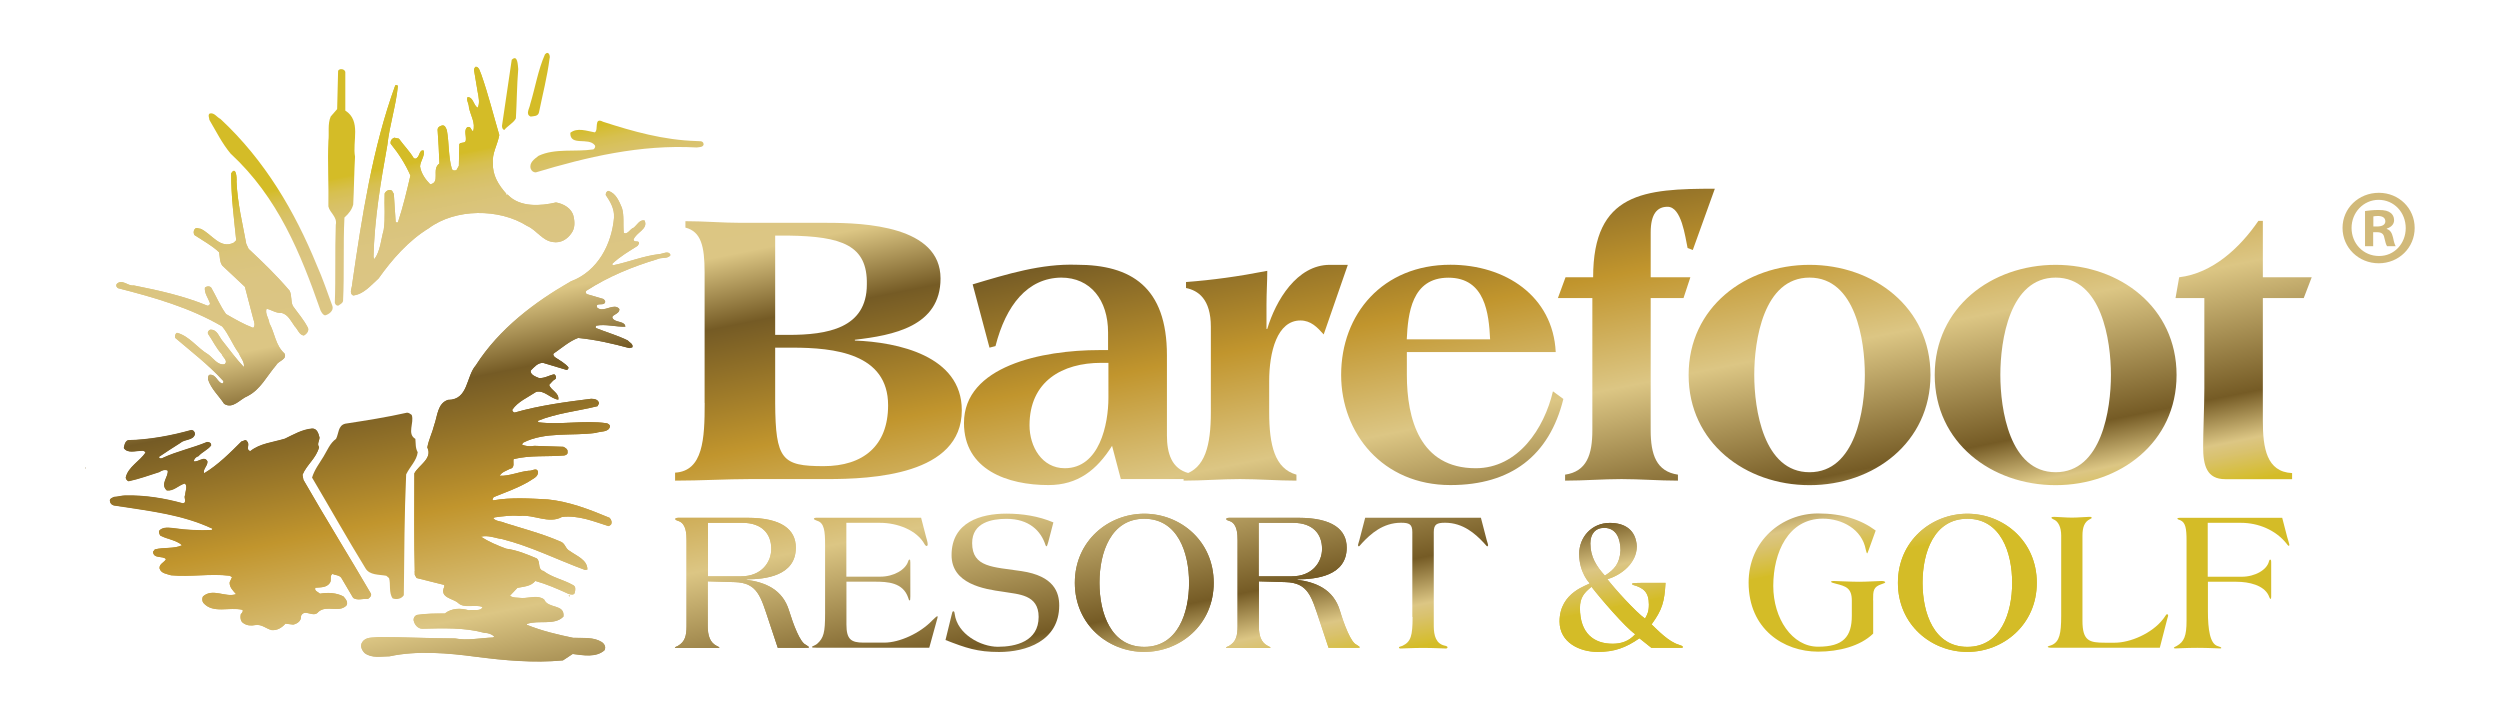 <?xml version="1.0" encoding="utf-8"?>
<!-- Generator: Adobe Illustrator 23.0.1, SVG Export Plug-In . SVG Version: 6.00 Build 0)  -->
<svg version="1.1" id="Layer_1" xmlns="http://www.w3.org/2000/svg" xmlns:xlink="http://www.w3.org/1999/xlink" x="0px" y="0px"
	 viewBox="0 0 288 82.29" style="enable-background:new 0 0 288 82.29;" xml:space="preserve">
<style type="text/css">
	.st0{fill-rule:evenodd;clip-rule:evenodd;fill:url(#SVGID_1_);}
	.st1{fill-rule:evenodd;clip-rule:evenodd;fill:url(#SVGID_2_);}
	.st2{fill:url(#SVGID_3_);}
	.st3{fill-rule:evenodd;clip-rule:evenodd;fill:url(#SVGID_4_);}
	.st4{fill:url(#SVGID_5_);}
	.st5{fill-rule:evenodd;clip-rule:evenodd;fill:url(#SVGID_6_);}
	.st6{fill-rule:evenodd;clip-rule:evenodd;fill:url(#SVGID_7_);}
	.st7{fill:url(#SVGID_8_);}
	.st8{fill:url(#SVGID_9_);}
	.st9{fill:url(#SVGID_10_);}
	.st10{fill:url(#SVGID_11_);}
	.st11{fill:url(#SVGID_12_);}
	.st12{fill:url(#SVGID_13_);}
	.st13{fill:url(#SVGID_14_);}
	.st14{fill:url(#SVGID_15_);}
	.st15{fill:url(#SVGID_16_);}
	.st16{fill:url(#SVGID_17_);}
	.st17{fill:url(#SVGID_18_);}
	.st18{fill-rule:evenodd;clip-rule:evenodd;fill:url(#SVGID_19_);}
	.st19{fill-rule:evenodd;clip-rule:evenodd;fill:url(#SVGID_20_);}
	.st20{fill:url(#SVGID_21_);}
	.st21{fill-rule:evenodd;clip-rule:evenodd;fill:url(#SVGID_22_);}
	.st22{fill-rule:evenodd;clip-rule:evenodd;fill:url(#SVGID_23_);}
	.st23{fill:url(#SVGID_24_);}
	.st24{fill-rule:evenodd;clip-rule:evenodd;fill:url(#SVGID_25_);}
	.st25{fill:url(#SVGID_26_);}
	.st26{fill-rule:evenodd;clip-rule:evenodd;fill:url(#SVGID_27_);}
	.st27{fill:url(#SVGID_28_);}
	.st28{fill-rule:evenodd;clip-rule:evenodd;fill:url(#SVGID_29_);}
	.st29{fill:url(#SVGID_30_);}
	.st30{fill:url(#SVGID_31_);}
	.st31{fill:url(#SVGID_32_);}
	.st32{fill-rule:evenodd;clip-rule:evenodd;fill:url(#SVGID_33_);}
	.st33{fill:url(#SVGID_34_);}
	.st34{fill-rule:evenodd;clip-rule:evenodd;fill:url(#SVGID_35_);}
	.st35{fill:url(#SVGID_36_);}
	.st36{fill:url(#SVGID_37_);}
	.st37{fill-rule:evenodd;clip-rule:evenodd;fill:url(#SVGID_38_);}
	.st38{fill:url(#SVGID_39_);}
	.st39{fill:url(#SVGID_40_);}
	.st40{fill-rule:evenodd;clip-rule:evenodd;fill:url(#SVGID_41_);}
	.st41{fill:url(#SVGID_42_);}
	.st42{fill:url(#SVGID_43_);}
	.st43{fill:url(#SVGID_44_);}
	.st44{fill:#D1B979;}
</style>
<g>
	<g>
		<linearGradient id="SVGID_1_" gradientUnits="userSpaceOnUse" x1="86.565" y1="10.94" x2="101.736" y2="86.794">
			<stop  offset="0" style="stop-color:#D4BC27"/>
			<stop  offset="5.398442e-03" style="stop-color:#D5BD34"/>
			<stop  offset="0.021" style="stop-color:#D7C050"/>
			<stop  offset="0.04" style="stop-color:#D8C165"/>
			<stop  offset="0.061" style="stop-color:#D9C373"/>
			<stop  offset="0.087" style="stop-color:#DAC47C"/>
			<stop  offset="0.124" style="stop-color:#DBC582"/>
			<stop  offset="0.227" style="stop-color:#DCC684"/>
			<stop  offset="0.331" style="stop-color:#755B25"/>
			<stop  offset="0.515" style="stop-color:#C1952D"/>
			<stop  offset="0.681" style="stop-color:#DCC684"/>
			<stop  offset="0.871" style="stop-color:#755B25"/>
			<stop  offset="0.939" style="stop-color:#DCC684"/>
			<stop  offset="0.957" style="stop-color:#D9C26E"/>
			<stop  offset="0.997" style="stop-color:#D5BD2D"/>
			<stop  offset="1" style="stop-color:#D4BC27"/>
		</linearGradient>
		<path class="st0" d="M89.3,40.05h1.98c4.8,0,11.03,0.65,11.03,6.64c0,4.66-2.86,7.01-7.43,7.01c-4.8,0-5.54-0.74-5.58-7.29V40.05
			L89.3,40.05z M89.3,27.14h1.52c6.18,0.09,9.13,1.11,9.04,5.63c0,5.07-4.57,5.81-9.04,5.81H89.3V27.14L89.3,27.14z M81.18,46.42
			c0,4.15-0.18,7.84-3.41,8.03v0.92c2.91,0,5.95-0.18,8.63-0.18h8.9c5.12,0,15.5-0.46,15.5-7.93c0-6.28-7.38-7.84-12.32-8.03v-0.09
			c4.38-0.51,9.87-1.52,9.87-7.06c0-6.04-8.72-6.41-13.06-6.41h-9.92c-2.08,0-4.29-0.19-6.41-0.19v0.74
			c1.8,0.46,2.21,2.12,2.21,5.17V46.42L81.18,46.42z"/>
		<linearGradient id="SVGID_2_" gradientUnits="userSpaceOnUse" x1="114.923" y1="5.269" x2="130.093" y2="81.121">
			<stop  offset="0" style="stop-color:#D4BC27"/>
			<stop  offset="5.398442e-03" style="stop-color:#D5BD34"/>
			<stop  offset="0.021" style="stop-color:#D7C050"/>
			<stop  offset="0.04" style="stop-color:#D8C165"/>
			<stop  offset="0.061" style="stop-color:#D9C373"/>
			<stop  offset="0.087" style="stop-color:#DAC47C"/>
			<stop  offset="0.124" style="stop-color:#DBC582"/>
			<stop  offset="0.227" style="stop-color:#DCC684"/>
			<stop  offset="0.331" style="stop-color:#755B25"/>
			<stop  offset="0.515" style="stop-color:#C1952D"/>
			<stop  offset="0.681" style="stop-color:#DCC684"/>
			<stop  offset="0.871" style="stop-color:#755B25"/>
			<stop  offset="0.939" style="stop-color:#DCC684"/>
			<stop  offset="0.957" style="stop-color:#D9C26E"/>
			<stop  offset="0.997" style="stop-color:#D5BD2D"/>
			<stop  offset="1" style="stop-color:#D4BC27"/>
		</linearGradient>
		<path class="st1" d="M129.12,55.19h7.8V54.5c-1.94-0.51-2.49-2.26-2.49-4.34v-9.23c0-7.89-4.15-10.43-10.38-10.43
			c-4.11-0.14-7.98,1.06-12,2.26l1.94,7.29l0.69-0.18c1.2-4.71,3.69-7.84,7.57-7.89c3.37,0,5.4,2.58,5.4,6.32v2.03h-1.01
			c-6.6,0-15.59,1.84-15.59,8.4c0,5.4,5.03,7.15,9.73,7.15c3.41,0,5.58-1.75,7.33-4.52L129.12,55.19L129.12,55.19z M127.69,45.82
			c0,3.05-1.02,8.12-5.03,8.12c-2.63,0-4.06-2.49-4.06-4.94c0-5.08,3.78-7.2,8.26-7.2h0.83V45.82L127.69,45.82z"/>
		<linearGradient id="SVGID_3_" gradientUnits="userSpaceOnUse" x1="137.381" y1="0.778" x2="152.551" y2="76.629">
			<stop  offset="0" style="stop-color:#D4BC27"/>
			<stop  offset="5.398442e-03" style="stop-color:#D5BD34"/>
			<stop  offset="0.021" style="stop-color:#D7C050"/>
			<stop  offset="0.04" style="stop-color:#D8C165"/>
			<stop  offset="0.061" style="stop-color:#D9C373"/>
			<stop  offset="0.087" style="stop-color:#DAC47C"/>
			<stop  offset="0.124" style="stop-color:#DBC582"/>
			<stop  offset="0.227" style="stop-color:#DCC684"/>
			<stop  offset="0.331" style="stop-color:#755B25"/>
			<stop  offset="0.515" style="stop-color:#C1952D"/>
			<stop  offset="0.681" style="stop-color:#DCC684"/>
			<stop  offset="0.871" style="stop-color:#755B25"/>
			<stop  offset="0.939" style="stop-color:#DCC684"/>
			<stop  offset="0.957" style="stop-color:#D9C26E"/>
			<stop  offset="0.997" style="stop-color:#D5BD2D"/>
			<stop  offset="1" style="stop-color:#D4BC27"/>
		</linearGradient>
		<path class="st2" d="M155.27,30.51h-2.08c-3.78,0-6.23,4.11-7.2,7.38h-0.09v-2.77c0-1.38,0.09-2.72,0.09-3.92
			c-3.32,0.65-6.32,1.06-9.36,1.29v0.69c1.38,0.28,2.86,1.25,2.86,4.47v9.83c0,3.83-0.65,6.5-3.14,7.2v0.69
			c2.17,0,4.38-0.18,6.5-0.18c2.12,0,4.34,0.18,6.5,0.18v-0.69c-2.49-0.69-3.14-3.37-3.14-7.2v-3.55c0-3.41,0.92-7.01,3.6-7.01
			c1.2,0,1.94,0.78,2.68,1.61L155.27,30.51L155.27,30.51z"/>
		<linearGradient id="SVGID_4_" gradientUnits="userSpaceOnUse" x1="157.751" y1="-3.297" x2="172.922" y2="72.556">
			<stop  offset="0" style="stop-color:#D4BC27"/>
			<stop  offset="5.398442e-03" style="stop-color:#D5BD34"/>
			<stop  offset="0.021" style="stop-color:#D7C050"/>
			<stop  offset="0.04" style="stop-color:#D8C165"/>
			<stop  offset="0.061" style="stop-color:#D9C373"/>
			<stop  offset="0.087" style="stop-color:#DAC47C"/>
			<stop  offset="0.124" style="stop-color:#DBC582"/>
			<stop  offset="0.227" style="stop-color:#DCC684"/>
			<stop  offset="0.331" style="stop-color:#755B25"/>
			<stop  offset="0.515" style="stop-color:#C1952D"/>
			<stop  offset="0.681" style="stop-color:#DCC684"/>
			<stop  offset="0.871" style="stop-color:#755B25"/>
			<stop  offset="0.939" style="stop-color:#DCC684"/>
			<stop  offset="0.957" style="stop-color:#D9C26E"/>
			<stop  offset="0.997" style="stop-color:#D5BD2D"/>
			<stop  offset="1" style="stop-color:#D4BC27"/>
		</linearGradient>
		<path class="st3" d="M179.22,40.56c-0.32-6.46-5.81-10.06-12.13-10.06c-7.8,0-12.59,5.67-12.59,12.69
			c0,6.74,4.8,12.69,12.59,12.69c6.97,0,11.39-3.37,13.01-9.92l-1.2-0.88c-1.01,4.29-4.01,8.86-8.9,8.86
			c-6.46,0-7.93-5.72-7.93-10.75v-2.63H179.22L179.22,40.56z M162.06,39.09c0.14-2.95,0.55-7.1,4.8-7.1c4.24,0,4.66,4.15,4.8,7.1
			H162.06L162.06,39.09z"/>
		<linearGradient id="SVGID_5_" gradientUnits="userSpaceOnUse" x1="179.669" y1="-7.68" x2="194.84" y2="68.172">
			<stop  offset="0" style="stop-color:#D4BC27"/>
			<stop  offset="5.398442e-03" style="stop-color:#D5BD34"/>
			<stop  offset="0.021" style="stop-color:#D7C050"/>
			<stop  offset="0.04" style="stop-color:#D8C165"/>
			<stop  offset="0.061" style="stop-color:#D9C373"/>
			<stop  offset="0.087" style="stop-color:#DAC47C"/>
			<stop  offset="0.124" style="stop-color:#DBC582"/>
			<stop  offset="0.227" style="stop-color:#DCC684"/>
			<stop  offset="0.331" style="stop-color:#755B25"/>
			<stop  offset="0.515" style="stop-color:#C1952D"/>
			<stop  offset="0.681" style="stop-color:#DCC684"/>
			<stop  offset="0.871" style="stop-color:#755B25"/>
			<stop  offset="0.939" style="stop-color:#DCC684"/>
			<stop  offset="0.957" style="stop-color:#D9C26E"/>
			<stop  offset="0.997" style="stop-color:#D5BD2D"/>
			<stop  offset="1" style="stop-color:#D4BC27"/>
		</linearGradient>
		<path class="st4" d="M193.94,34.34l0.79-2.4h-4.57v-5.17c0-2.12,0.74-2.95,1.94-2.95c1.62,0,2.03,3.46,2.31,4.75l0.6,0.23
			l2.54-7.06c-8.12,0-14.02,0.42-14.02,10.2h-3.18l-0.88,2.4h3.97v15.22c0,2.81-0.64,4.75-3.14,5.12v0.69c2.17,0,4.38-0.18,6.5-0.18
			c2.12,0,4.34,0.18,6.5,0.18v-0.69c-2.49-0.37-3.14-2.31-3.14-5.12V34.34H193.94L193.94,34.34z"/>
		<linearGradient id="SVGID_6_" gradientUnits="userSpaceOnUse" x1="197.567" y1="-11.262" x2="212.738" y2="64.593">
			<stop  offset="0" style="stop-color:#D4BC27"/>
			<stop  offset="5.398442e-03" style="stop-color:#D5BD34"/>
			<stop  offset="0.021" style="stop-color:#D7C050"/>
			<stop  offset="0.04" style="stop-color:#D8C165"/>
			<stop  offset="0.061" style="stop-color:#D9C373"/>
			<stop  offset="0.087" style="stop-color:#DAC47C"/>
			<stop  offset="0.124" style="stop-color:#DBC582"/>
			<stop  offset="0.227" style="stop-color:#DCC684"/>
			<stop  offset="0.331" style="stop-color:#755B25"/>
			<stop  offset="0.515" style="stop-color:#C1952D"/>
			<stop  offset="0.681" style="stop-color:#DCC684"/>
			<stop  offset="0.871" style="stop-color:#755B25"/>
			<stop  offset="0.939" style="stop-color:#DCC684"/>
			<stop  offset="0.957" style="stop-color:#D9C26E"/>
			<stop  offset="0.997" style="stop-color:#D5BD2D"/>
			<stop  offset="1" style="stop-color:#D4BC27"/>
		</linearGradient>
		<path class="st5" d="M208.46,30.51c-7.38,0-13.93,4.89-13.93,12.69c0,7.8,6.55,12.69,13.93,12.69c7.38,0,13.93-4.89,13.93-12.69
			C222.39,35.4,215.84,30.51,208.46,30.51L208.46,30.51z M208.46,31.98c5.31,0,6.37,7.24,6.37,11.21c0,3.97-1.06,11.21-6.37,11.21
			c-5.3,0-6.37-7.24-6.37-11.21C202.09,39.22,203.15,31.98,208.46,31.98L208.46,31.98z"/>
		<linearGradient id="SVGID_7_" gradientUnits="userSpaceOnUse" x1="224.825" y1="-16.713" x2="239.995" y2="59.141">
			<stop  offset="0" style="stop-color:#D4BC27"/>
			<stop  offset="5.398442e-03" style="stop-color:#D5BD34"/>
			<stop  offset="0.021" style="stop-color:#D7C050"/>
			<stop  offset="0.04" style="stop-color:#D8C165"/>
			<stop  offset="0.061" style="stop-color:#D9C373"/>
			<stop  offset="0.087" style="stop-color:#DAC47C"/>
			<stop  offset="0.124" style="stop-color:#DBC582"/>
			<stop  offset="0.227" style="stop-color:#DCC684"/>
			<stop  offset="0.331" style="stop-color:#755B25"/>
			<stop  offset="0.515" style="stop-color:#C1952D"/>
			<stop  offset="0.681" style="stop-color:#DCC684"/>
			<stop  offset="0.871" style="stop-color:#755B25"/>
			<stop  offset="0.939" style="stop-color:#DCC684"/>
			<stop  offset="0.957" style="stop-color:#D9C26E"/>
			<stop  offset="0.997" style="stop-color:#D5BD2D"/>
			<stop  offset="1" style="stop-color:#D4BC27"/>
		</linearGradient>
		<path class="st6" d="M236.81,30.51c-7.38,0-13.93,4.89-13.93,12.69c0,7.8,6.55,12.69,13.93,12.69c7.38,0,13.93-4.89,13.93-12.69
			C250.74,35.4,244.19,30.51,236.81,30.51L236.81,30.51z M236.81,31.98c5.3,0,6.37,7.24,6.37,11.21c0,3.97-1.06,11.21-6.37,11.21
			c-5.31,0-6.37-7.24-6.37-11.21C230.44,39.22,231.5,31.98,236.81,31.98L236.81,31.98z"/>
		<linearGradient id="SVGID_8_" gradientUnits="userSpaceOnUse" x1="247.371" y1="-21.218" x2="262.541" y2="54.631">
			<stop  offset="0" style="stop-color:#D4BC27"/>
			<stop  offset="5.398442e-03" style="stop-color:#D5BD34"/>
			<stop  offset="0.021" style="stop-color:#D7C050"/>
			<stop  offset="0.04" style="stop-color:#D8C165"/>
			<stop  offset="0.061" style="stop-color:#D9C373"/>
			<stop  offset="0.087" style="stop-color:#DAC47C"/>
			<stop  offset="0.124" style="stop-color:#DBC582"/>
			<stop  offset="0.227" style="stop-color:#DCC684"/>
			<stop  offset="0.331" style="stop-color:#755B25"/>
			<stop  offset="0.515" style="stop-color:#C1952D"/>
			<stop  offset="0.681" style="stop-color:#DCC684"/>
			<stop  offset="0.871" style="stop-color:#755B25"/>
			<stop  offset="0.939" style="stop-color:#DCC684"/>
			<stop  offset="0.957" style="stop-color:#D9C26E"/>
			<stop  offset="0.997" style="stop-color:#D5BD2D"/>
			<stop  offset="1" style="stop-color:#D4BC27"/>
		</linearGradient>
		<path class="st7" d="M264.05,55.19V54.5c-2.95-0.14-3.37-2.91-3.37-6V34.34h4.71l0.92-2.4h-5.63v-6.5h-0.51
			c-2.12,3.09-5.26,6.04-9.13,6.5l-0.42,2.4h3.32v10.43c0,1.75-0.14,5.21-0.14,6.69c0,2.17,0.42,3.74,2.54,3.74H264.05L264.05,55.19
			z"/>
		<linearGradient id="SVGID_9_" gradientUnits="userSpaceOnUse" x1="63.248" y1="15.603" x2="78.416" y2="91.447">
			<stop  offset="0" style="stop-color:#D4BC27"/>
			<stop  offset="5.398442e-03" style="stop-color:#D5BD34"/>
			<stop  offset="0.021" style="stop-color:#D7C050"/>
			<stop  offset="0.04" style="stop-color:#D8C165"/>
			<stop  offset="0.061" style="stop-color:#D9C373"/>
			<stop  offset="0.087" style="stop-color:#DAC47C"/>
			<stop  offset="0.124" style="stop-color:#DBC582"/>
			<stop  offset="0.227" style="stop-color:#DCC684"/>
			<stop  offset="0.331" style="stop-color:#755B25"/>
			<stop  offset="0.515" style="stop-color:#C1952D"/>
			<stop  offset="0.681" style="stop-color:#DCC684"/>
			<stop  offset="0.871" style="stop-color:#755B25"/>
			<stop  offset="0.939" style="stop-color:#DCC684"/>
			<stop  offset="0.957" style="stop-color:#D9C26E"/>
			<stop  offset="0.997" style="stop-color:#D5BD2D"/>
			<stop  offset="1" style="stop-color:#D4BC27"/>
		</linearGradient>
		<path class="st8" d="M63.31,6.74c-0.27,2.12-0.8,4.14-1.22,6.21c-0.11,0.48-0.64,0.42-0.96,0.48c-0.64-0.27-0.11-0.96-0.05-1.43
			c0.58-1.91,0.9-3.93,1.7-5.74C63.21,5.78,63.42,6.48,63.31,6.74L63.31,6.74z"/>
		<linearGradient id="SVGID_10_" gradientUnits="userSpaceOnUse" x1="59.808" y1="16.292" x2="74.977" y2="92.137">
			<stop  offset="0" style="stop-color:#D4BC27"/>
			<stop  offset="5.398442e-03" style="stop-color:#D5BD34"/>
			<stop  offset="0.021" style="stop-color:#D7C050"/>
			<stop  offset="0.04" style="stop-color:#D8C165"/>
			<stop  offset="0.061" style="stop-color:#D9C373"/>
			<stop  offset="0.087" style="stop-color:#DAC47C"/>
			<stop  offset="0.124" style="stop-color:#DBC582"/>
			<stop  offset="0.227" style="stop-color:#DCC684"/>
			<stop  offset="0.331" style="stop-color:#755B25"/>
			<stop  offset="0.515" style="stop-color:#C1952D"/>
			<stop  offset="0.681" style="stop-color:#DCC684"/>
			<stop  offset="0.871" style="stop-color:#755B25"/>
			<stop  offset="0.939" style="stop-color:#DCC684"/>
			<stop  offset="0.957" style="stop-color:#D9C26E"/>
			<stop  offset="0.997" style="stop-color:#D5BD2D"/>
			<stop  offset="1" style="stop-color:#D4BC27"/>
		</linearGradient>
		<path class="st9" d="M59.7,7.96c-0.16,1.97-0.16,3.77-0.27,5.68c-0.27,0.53-0.96,0.85-1.33,1.33c-0.21-0.05-0.27-0.27-0.27-0.48
			l1.12-7.6C59.65,6.21,59.65,7.54,59.7,7.96L59.7,7.96z"/>
		<linearGradient id="SVGID_11_" gradientUnits="userSpaceOnUse" x1="38.948" y1="20.465" x2="54.119" y2="96.317">
			<stop  offset="0" style="stop-color:#D4BC27"/>
			<stop  offset="5.398442e-03" style="stop-color:#D5BD34"/>
			<stop  offset="0.021" style="stop-color:#D7C050"/>
			<stop  offset="0.04" style="stop-color:#D8C165"/>
			<stop  offset="0.061" style="stop-color:#D9C373"/>
			<stop  offset="0.087" style="stop-color:#DAC47C"/>
			<stop  offset="0.124" style="stop-color:#DBC582"/>
			<stop  offset="0.227" style="stop-color:#DCC684"/>
			<stop  offset="0.331" style="stop-color:#755B25"/>
			<stop  offset="0.515" style="stop-color:#C1952D"/>
			<stop  offset="0.681" style="stop-color:#DCC684"/>
			<stop  offset="0.871" style="stop-color:#755B25"/>
			<stop  offset="0.939" style="stop-color:#DCC684"/>
			<stop  offset="0.957" style="stop-color:#D9C26E"/>
			<stop  offset="0.997" style="stop-color:#D5BD2D"/>
			<stop  offset="1" style="stop-color:#D4BC27"/>
		</linearGradient>
		<path class="st10" d="M39.78,8.28v4.46c1.86,1.17,0.8,3.56,1.12,5.31c-0.11,1.86-0.11,3.67-0.21,5.52
			c-0.16,0.58-0.48,1.01-1.01,1.49c-0.16,3.08,0,6.53-0.16,9.61c-0.05,0.27-0.32,0.37-0.53,0.53c-0.21,0.05-0.37-0.11-0.42-0.32
			c0.11-2.92,0-5.9,0.11-8.98c0.21-0.9-0.69-1.38-0.85-2.12c0.05-2.44-0.11-5.15,0-7.54c0.11-0.85-0.11-1.97,0.27-2.82l0.74-0.85
			l0.11-4.41C39.09,7.86,39.68,7.91,39.78,8.28L39.78,8.28z"/>
		<linearGradient id="SVGID_12_" gradientUnits="userSpaceOnUse" x1="30.721" y1="22.11" x2="45.891" y2="97.959">
			<stop  offset="0" style="stop-color:#D4BC27"/>
			<stop  offset="5.398442e-03" style="stop-color:#D5BD34"/>
			<stop  offset="0.021" style="stop-color:#D7C050"/>
			<stop  offset="0.04" style="stop-color:#D8C165"/>
			<stop  offset="0.061" style="stop-color:#D9C373"/>
			<stop  offset="0.087" style="stop-color:#DAC47C"/>
			<stop  offset="0.124" style="stop-color:#DBC582"/>
			<stop  offset="0.227" style="stop-color:#DCC684"/>
			<stop  offset="0.331" style="stop-color:#755B25"/>
			<stop  offset="0.515" style="stop-color:#C1952D"/>
			<stop  offset="0.681" style="stop-color:#DCC684"/>
			<stop  offset="0.871" style="stop-color:#755B25"/>
			<stop  offset="0.939" style="stop-color:#DCC684"/>
			<stop  offset="0.957" style="stop-color:#D9C26E"/>
			<stop  offset="0.997" style="stop-color:#D5BD2D"/>
			<stop  offset="1" style="stop-color:#D4BC27"/>
		</linearGradient>
		<path class="st11" d="M25.39,13.7c5.15,4.78,8.6,10.73,11.1,16.84c0.69,1.54,1.22,3.13,1.81,4.73c0.16,0.53-0.42,0.96-0.85,1.06
			c-0.27-0.05-0.42-0.37-0.53-0.58c-2.28-6.53-4.89-13.01-10.36-18.06c-1.01-1.22-1.65-2.55-2.44-3.88c0-0.21-0.21-0.58,0.05-0.74
			C24.7,12.96,24.96,13.49,25.39,13.7L25.39,13.7z"/>
		<linearGradient id="SVGID_13_" gradientUnits="userSpaceOnUse" x1="70.326" y1="14.188" x2="85.497" y2="90.041">
			<stop  offset="0" style="stop-color:#D4BC27"/>
			<stop  offset="5.398442e-03" style="stop-color:#D5BD34"/>
			<stop  offset="0.021" style="stop-color:#D7C050"/>
			<stop  offset="0.04" style="stop-color:#D8C165"/>
			<stop  offset="0.061" style="stop-color:#D9C373"/>
			<stop  offset="0.087" style="stop-color:#DAC47C"/>
			<stop  offset="0.124" style="stop-color:#DBC582"/>
			<stop  offset="0.227" style="stop-color:#DCC684"/>
			<stop  offset="0.331" style="stop-color:#755B25"/>
			<stop  offset="0.515" style="stop-color:#C1952D"/>
			<stop  offset="0.681" style="stop-color:#DCC684"/>
			<stop  offset="0.871" style="stop-color:#755B25"/>
			<stop  offset="0.939" style="stop-color:#DCC684"/>
			<stop  offset="0.957" style="stop-color:#D9C26E"/>
			<stop  offset="0.997" style="stop-color:#D5BD2D"/>
			<stop  offset="1" style="stop-color:#D4BC27"/>
		</linearGradient>
		<path class="st12" d="M80.26,16.25c0.27,0.05,0.74-0.11,0.8,0.37c-0.05,0.37-0.53,0.32-0.8,0.37c-6.53-0.37-12.7,1.12-18.54,2.87
			c-0.27,0-0.48-0.16-0.58-0.42c-0.21-0.69,0.42-1.12,0.9-1.49c1.91-0.9,4.25-0.42,6.32-0.74c0.16-0.11,0.27-0.32,0.16-0.48
			c-0.74-0.96-2.87,0.16-2.82-1.43c0.8-0.64,1.91-0.21,2.82-0.05c0.48-0.27-0.16-1.81,0.96-1.22
			C72.88,15.13,76.43,16.14,80.26,16.25L80.26,16.25z"/>
		<linearGradient id="SVGID_14_" gradientUnits="userSpaceOnUse" x1="24.436" y1="23.384" x2="39.593" y2="99.168">
			<stop  offset="0" style="stop-color:#D4BC27"/>
			<stop  offset="5.398442e-03" style="stop-color:#D5BD34"/>
			<stop  offset="0.021" style="stop-color:#D7C050"/>
			<stop  offset="0.04" style="stop-color:#D8C165"/>
			<stop  offset="0.061" style="stop-color:#D9C373"/>
			<stop  offset="0.087" style="stop-color:#DAC47C"/>
			<stop  offset="0.124" style="stop-color:#DBC582"/>
			<stop  offset="0.227" style="stop-color:#DCC684"/>
			<stop  offset="0.331" style="stop-color:#755B25"/>
			<stop  offset="0.515" style="stop-color:#C1952D"/>
			<stop  offset="0.681" style="stop-color:#DCC684"/>
			<stop  offset="0.871" style="stop-color:#755B25"/>
			<stop  offset="0.939" style="stop-color:#DCC684"/>
			<stop  offset="0.957" style="stop-color:#D9C26E"/>
			<stop  offset="0.997" style="stop-color:#D5BD2D"/>
			<stop  offset="1" style="stop-color:#D4BC27"/>
		</linearGradient>
		<polygon class="st13" points="28.26,42.44 28.15,42.28 28.31,42.44 28.26,42.44 		"/>
		<linearGradient id="SVGID_15_" gradientUnits="userSpaceOnUse" x1="35.644" y1="21.126" x2="50.814" y2="96.976">
			<stop  offset="0" style="stop-color:#D4BC27"/>
			<stop  offset="5.398442e-03" style="stop-color:#D5BD34"/>
			<stop  offset="0.021" style="stop-color:#D7C050"/>
			<stop  offset="0.04" style="stop-color:#D8C165"/>
			<stop  offset="0.061" style="stop-color:#D9C373"/>
			<stop  offset="0.087" style="stop-color:#DAC47C"/>
			<stop  offset="0.124" style="stop-color:#DBC582"/>
			<stop  offset="0.227" style="stop-color:#DCC684"/>
			<stop  offset="0.331" style="stop-color:#755B25"/>
			<stop  offset="0.515" style="stop-color:#C1952D"/>
			<stop  offset="0.681" style="stop-color:#DCC684"/>
			<stop  offset="0.871" style="stop-color:#755B25"/>
			<stop  offset="0.939" style="stop-color:#DCC684"/>
			<stop  offset="0.957" style="stop-color:#D9C26E"/>
			<stop  offset="0.997" style="stop-color:#D5BD2D"/>
			<stop  offset="1" style="stop-color:#D4BC27"/>
		</linearGradient>
		<path class="st14" d="M47.43,47.8c0.32,0.9-0.58,2.18,0.42,2.76c0.05,0.58,0,1.06,0.27,1.54c-0.11,0.96-0.9,1.65-1.33,2.55
			c-0.21,4.67-0.21,9.03-0.27,13.92c-0.27,0.42-0.8,0.53-1.28,0.37c-0.48-0.64-0.21-1.65-0.42-2.34l-0.32-0.27
			c-0.85-0.16-1.91-0.05-2.39-0.85c-2.12-3.45-4.09-6.96-6.16-10.46c0.27-0.9,0.85-1.65,1.33-2.44c0.42-0.69,0.74-1.54,1.43-2.02
			c0.32-0.58,0.21-1.54,1.06-1.75c2.39-0.37,4.78-0.74,7.12-1.27C47.11,47.54,47.27,47.69,47.43,47.8L47.43,47.8z"/>
		<linearGradient id="SVGID_16_" gradientUnits="userSpaceOnUse" x1="4.543" y1="27.369" x2="19.7" y2="103.154">
			<stop  offset="0" style="stop-color:#D4BC27"/>
			<stop  offset="5.398442e-03" style="stop-color:#D5BD34"/>
			<stop  offset="0.021" style="stop-color:#D7C050"/>
			<stop  offset="0.04" style="stop-color:#D8C165"/>
			<stop  offset="0.061" style="stop-color:#D9C373"/>
			<stop  offset="0.087" style="stop-color:#DAC47C"/>
			<stop  offset="0.124" style="stop-color:#DBC582"/>
			<stop  offset="0.227" style="stop-color:#DCC684"/>
			<stop  offset="0.331" style="stop-color:#755B25"/>
			<stop  offset="0.515" style="stop-color:#C1952D"/>
			<stop  offset="0.681" style="stop-color:#DCC684"/>
			<stop  offset="0.871" style="stop-color:#755B25"/>
			<stop  offset="0.939" style="stop-color:#DCC684"/>
			<stop  offset="0.957" style="stop-color:#D9C26E"/>
			<stop  offset="0.997" style="stop-color:#D5BD2D"/>
			<stop  offset="1" style="stop-color:#D4BC27"/>
		</linearGradient>
		<path class="st15" d="M9.88,53.91l-0.05,0.11v-0.16C9.83,53.86,9.93,53.86,9.88,53.91L9.88,53.91z"/>
		<linearGradient id="SVGID_17_" gradientUnits="userSpaceOnUse" x1="17.348" y1="24.772" x2="32.523" y2="100.65">
			<stop  offset="0" style="stop-color:#D4BC27"/>
			<stop  offset="5.398442e-03" style="stop-color:#D5BD34"/>
			<stop  offset="0.021" style="stop-color:#D7C050"/>
			<stop  offset="0.04" style="stop-color:#D8C165"/>
			<stop  offset="0.061" style="stop-color:#D9C373"/>
			<stop  offset="0.087" style="stop-color:#DAC47C"/>
			<stop  offset="0.124" style="stop-color:#DBC582"/>
			<stop  offset="0.227" style="stop-color:#DCC684"/>
			<stop  offset="0.331" style="stop-color:#755B25"/>
			<stop  offset="0.515" style="stop-color:#C1952D"/>
			<stop  offset="0.681" style="stop-color:#DCC684"/>
			<stop  offset="0.871" style="stop-color:#755B25"/>
			<stop  offset="0.939" style="stop-color:#DCC684"/>
			<stop  offset="0.957" style="stop-color:#D9C26E"/>
			<stop  offset="0.997" style="stop-color:#D5BD2D"/>
			<stop  offset="1" style="stop-color:#D4BC27"/>
		</linearGradient>
		<path class="st16" d="M23.85,56.72c0.58,0.8,1.38,1.49,2.07,2.23c-1.33,0.11-2.34-0.58-3.56-0.74c-0.05-0.05-0.16-0.21-0.05-0.32
			C22.84,57.52,23.16,56.78,23.85,56.72L23.85,56.72z"/>
		<linearGradient id="SVGID_18_" gradientUnits="userSpaceOnUse" x1="55.269" y1="17.076" x2="70.474" y2="93.104">
			<stop  offset="0" style="stop-color:#D4BC27"/>
			<stop  offset="5.398442e-03" style="stop-color:#D5BD34"/>
			<stop  offset="0.021" style="stop-color:#D7C050"/>
			<stop  offset="0.04" style="stop-color:#D8C165"/>
			<stop  offset="0.061" style="stop-color:#D9C373"/>
			<stop  offset="0.087" style="stop-color:#DAC47C"/>
			<stop  offset="0.124" style="stop-color:#DBC582"/>
			<stop  offset="0.227" style="stop-color:#DCC684"/>
			<stop  offset="0.331" style="stop-color:#755B25"/>
			<stop  offset="0.515" style="stop-color:#C1952D"/>
			<stop  offset="0.681" style="stop-color:#DCC684"/>
			<stop  offset="0.871" style="stop-color:#755B25"/>
			<stop  offset="0.939" style="stop-color:#DCC684"/>
			<stop  offset="0.957" style="stop-color:#D9C26E"/>
			<stop  offset="0.997" style="stop-color:#D5BD2D"/>
			<stop  offset="1" style="stop-color:#D4BC27"/>
		</linearGradient>
		<path class="st17" d="M65.65,68.68v0.05c-0.05,0-0.21-0.11-0.11-0.16C65.6,68.52,65.65,68.57,65.65,68.68L65.65,68.68z"/>
		<linearGradient id="SVGID_19_" gradientUnits="userSpaceOnUse" x1="21.762" y1="23.904" x2="36.931" y2="99.752">
			<stop  offset="0" style="stop-color:#D4BC27"/>
			<stop  offset="5.398442e-03" style="stop-color:#D5BD34"/>
			<stop  offset="0.021" style="stop-color:#D7C050"/>
			<stop  offset="0.04" style="stop-color:#D8C165"/>
			<stop  offset="0.061" style="stop-color:#D9C373"/>
			<stop  offset="0.087" style="stop-color:#DAC47C"/>
			<stop  offset="0.124" style="stop-color:#DBC582"/>
			<stop  offset="0.227" style="stop-color:#DCC684"/>
			<stop  offset="0.331" style="stop-color:#755B25"/>
			<stop  offset="0.515" style="stop-color:#C1952D"/>
			<stop  offset="0.681" style="stop-color:#DCC684"/>
			<stop  offset="0.871" style="stop-color:#755B25"/>
			<stop  offset="0.939" style="stop-color:#DCC684"/>
			<stop  offset="0.957" style="stop-color:#D9C26E"/>
			<stop  offset="0.997" style="stop-color:#D5BD2D"/>
			<stop  offset="1" style="stop-color:#D4BC27"/>
		</linearGradient>
		<path class="st18" d="M38.94,62.04c1.27,2.1,2.54,4.21,3.77,6.32c0.16,0.27-0.16,0.53-0.32,0.64c-0.64-0.05-1.17,0.21-1.7-0.11
			l-1.38-2.34c-0.27-0.32-0.69-0.27-1.01-0.43c-0.37,0.21-0.05,0.74-0.32,1.06c-0.37,0.53-1.06,0.48-1.65,0.53
			c-0.16,0.37,0.32,0.48,0.53,0.69c0.9-0.16,1.91-0.11,2.71,0.32c0.27,0.32,0.58,0.69,0.32,1.06c-0.9,0.85-2.23-0.11-3.19,0.69
			c-0.58,0.8-1.59-0.42-2.02,0.48c0.05,0.58-0.42,0.9-0.9,1.01l-0.9-0.11c-0.42,0.48-0.96,0.8-1.59,0.74
			c-0.64-0.16-1.12-0.69-1.86-0.58c-0.53,0.11-1.01,0.05-1.38-0.21c-0.37-0.21-0.37-0.69-0.32-1.01c0.11-0.16,0.32-0.32,0.21-0.53
			c-1.49-0.37-3.4,0.48-4.51-0.8c-0.16-0.21-0.16-0.53-0.05-0.74c1.12-1.01,2.6,0.16,3.82-0.27c-0.32-0.37-0.8-0.8-0.74-1.38
			l0.27-0.58l-0.27-0.16c-2.23-0.27-4.51,0.16-6.75-0.05c-0.48-0.16-1.17-0.21-1.33-0.8c-0.05-0.53,0.58-0.69,0.74-1.06
			c-0.37-0.43-1.43,0-1.49-0.85l0.21-0.27c1.01-0.27,2.23-0.05,3.13-0.48c-0.44-0.41-1.07-0.58-1.69-0.79H38.94L38.94,62.04z"/>
		<linearGradient id="SVGID_20_" gradientUnits="userSpaceOnUse" x1="18.828" y1="24.488" x2="33.999" y2="100.34">
			<stop  offset="0" style="stop-color:#D4BC27"/>
			<stop  offset="5.398442e-03" style="stop-color:#D5BD34"/>
			<stop  offset="0.021" style="stop-color:#D7C050"/>
			<stop  offset="0.04" style="stop-color:#D8C165"/>
			<stop  offset="0.061" style="stop-color:#D9C373"/>
			<stop  offset="0.087" style="stop-color:#DAC47C"/>
			<stop  offset="0.124" style="stop-color:#DBC582"/>
			<stop  offset="0.227" style="stop-color:#DCC684"/>
			<stop  offset="0.331" style="stop-color:#755B25"/>
			<stop  offset="0.515" style="stop-color:#C1952D"/>
			<stop  offset="0.681" style="stop-color:#DCC684"/>
			<stop  offset="0.871" style="stop-color:#755B25"/>
			<stop  offset="0.939" style="stop-color:#DCC684"/>
			<stop  offset="0.957" style="stop-color:#D9C26E"/>
			<stop  offset="0.997" style="stop-color:#D5BD2D"/>
			<stop  offset="1" style="stop-color:#D4BC27"/>
		</linearGradient>
		<path class="st19" d="M19.29,62.04c-0.27-0.09-0.55-0.19-0.81-0.32c-0.11-0.16-0.16-0.32-0.16-0.53c0.43-0.53,1.22-0.37,1.75-0.32
			c1.43,0.21,2.92,0.27,4.3,0.21c0.11-0.05,0.16-0.21,0-0.21c-3.4-1.59-7.28-2.02-11.05-2.6c-0.27,0-0.58-0.16-0.64-0.48
			c-0.11-0.32,0.27-0.43,0.48-0.53c0.37,0,0.85-0.16,1.27-0.16c2.34-0.05,4.52,0.32,6.64,0.9c0.53-0.05,0.05-0.69,0.27-0.96
			c0-0.42,0.32-1.06-0.05-1.33c-0.74,0.21-1.28,0.9-2.07,0.8c-0.8-0.74,0.21-1.54,0.11-2.28c-0.27-0.16-0.69-0.05-0.96,0.16
			c-1.17,0.37-2.34,0.8-3.56,1.06c-0.16-0.05-0.32-0.26-0.32-0.42c0.27-1.22,1.65-1.91,2.28-2.87c-0.05-0.16-0.27-0.27-0.53-0.21
			c-0.64,0-1.54,0.32-1.97-0.32c0.05-0.26,0.11-0.74,0.48-0.9c2.44-0.05,4.99-0.53,7.28-1.17c0.27,0,0.43,0.21,0.43,0.48
			c-0.21,0.74-1.17,0.53-1.7,1.01c-0.85,0.53-1.65,1.06-2.44,1.59c0,0.27,0.37,0.21,0.48,0.11c1.59-0.74,3.4-1.12,5.05-1.81
			c0.21,0,0.48,0.05,0.48,0.37c-0.32,0.48-1.01,0.74-1.49,1.27c-0.27,0.05-0.48,0.32-0.53,0.58c0.53,0.16,1.22-0.69,1.59,0
			c0.05,0.53-0.58,0.9-0.37,1.38c1.59-0.96,2.97-2.34,4.3-3.67c0.21,0,0.48-0.32,0.64,0c0.37,0.32-0.21,0.96,0.37,1.12
			c1.12-0.9,2.6-1.01,3.98-1.43c1.01-0.48,1.97-1.06,3.13-1.17c0.58-0.05,0.74,0.58,0.85,1.01c0,0.37-0.32,0.74-0.05,1.11
			c-0.32,1.28-1.43,2.02-1.91,3.19l0.11,0.58c1.29,2.25,2.63,4.5,3.99,6.75L19.29,62.04L19.29,62.04z M27.25,54.28
			c0.37,0,1.17-0.64,1.17,0.21c-0.16,0.26-0.43,0.64-0.11,0.9c0.74,0.8,1.75,1.59,2.39,2.5v0.05c-1.12-0.21-2.07-0.74-3.19-0.96
			l-2.55-0.96c-0.37-0.27,0-0.58,0.21-0.8C25.87,54.97,26.4,53.38,27.25,54.28L27.25,54.28z"/>
		<linearGradient id="SVGID_21_" gradientUnits="userSpaceOnUse" x1="19.946" y1="24.265" x2="35.116" y2="100.116">
			<stop  offset="0" style="stop-color:#D4BC27"/>
			<stop  offset="5.398442e-03" style="stop-color:#D5BD34"/>
			<stop  offset="0.021" style="stop-color:#D7C050"/>
			<stop  offset="0.04" style="stop-color:#D8C165"/>
			<stop  offset="0.061" style="stop-color:#D9C373"/>
			<stop  offset="0.087" style="stop-color:#DAC47C"/>
			<stop  offset="0.124" style="stop-color:#DBC582"/>
			<stop  offset="0.227" style="stop-color:#DCC684"/>
			<stop  offset="0.331" style="stop-color:#755B25"/>
			<stop  offset="0.515" style="stop-color:#C1952D"/>
			<stop  offset="0.681" style="stop-color:#DCC684"/>
			<stop  offset="0.871" style="stop-color:#755B25"/>
			<stop  offset="0.939" style="stop-color:#DCC684"/>
			<stop  offset="0.957" style="stop-color:#D9C26E"/>
			<stop  offset="0.997" style="stop-color:#D5BD2D"/>
			<stop  offset="1" style="stop-color:#D4BC27"/>
		</linearGradient>
		<path class="st20" d="M36.81,50.4c0,0.37-0.32,0.74-0.05,1.11c-0.32,1.28-1.43,2.02-1.91,3.19l0.11,0.58
			c2.5,4.36,5.21,8.71,7.75,13.07c0.16,0.27-0.16,0.53-0.32,0.64c-0.64-0.05-1.17,0.21-1.7-0.11l-1.38-2.34
			c-0.27-0.32-0.69-0.27-1.01-0.43c-0.37,0.21-0.05,0.74-0.32,1.06c-0.37,0.53-1.06,0.48-1.65,0.53c-0.16,0.37,0.32,0.48,0.53,0.69
			c0.9-0.16,1.91-0.11,2.71,0.32c0.27,0.32,0.58,0.69,0.32,1.06c-0.9,0.85-2.23-0.11-3.19,0.69c-0.58,0.8-1.59-0.42-2.02,0.48
			c0.05,0.58-0.42,0.9-0.9,1.01l-0.9-0.11c-0.42,0.48-0.96,0.8-1.59,0.74c-0.64-0.16-1.12-0.69-1.86-0.58
			c-0.53,0.11-1.01,0.05-1.38-0.21c-0.37-0.21-0.37-0.69-0.32-1.01c0.11-0.16,0.32-0.32,0.21-0.53c-1.49-0.37-3.4,0.48-4.51-0.8
			c-0.16-0.21-0.16-0.53-0.05-0.74c1.12-1.01,2.6,0.16,3.82-0.27c-0.32-0.37-0.8-0.8-0.74-1.38l0.27-0.58l-0.27-0.16
			c-2.23-0.27-4.51,0.16-6.75-0.05c-0.48-0.16-1.17-0.21-1.33-0.8c-0.05-0.53,0.58-0.69,0.74-1.06c-0.37-0.43-1.43,0-1.49-0.85
			l0.21-0.27c1.01-0.27,2.23-0.05,3.13-0.48c-0.64-0.58-1.65-0.69-2.5-1.12c-0.11-0.16-0.16-0.32-0.16-0.53
			c0.43-0.53,1.22-0.37,1.75-0.32c1.43,0.21,2.92,0.27,4.3,0.21c0.11-0.05,0.16-0.21,0-0.21c-3.4-1.59-7.28-2.02-11.05-2.6
			c-0.27,0-0.58-0.16-0.64-0.48c-0.11-0.32,0.27-0.43,0.48-0.53c0.37,0,0.85-0.16,1.27-0.16c2.34-0.05,4.52,0.32,6.64,0.9
			c0.53-0.05,0.05-0.69,0.27-0.96c0-0.42,0.32-1.06-0.05-1.33c-0.74,0.21-1.28,0.9-2.07,0.8c-0.8-0.74,0.21-1.54,0.11-2.28
			c-0.27-0.16-0.69-0.05-0.96,0.16c-1.17,0.37-2.34,0.8-3.56,1.06c-0.16-0.05-0.32-0.26-0.32-0.42c0.27-1.22,1.65-1.91,2.28-2.87
			c-0.05-0.16-0.27-0.27-0.53-0.21c-0.64,0-1.54,0.32-1.97-0.32c0.05-0.26,0.11-0.74,0.48-0.9c2.44-0.05,4.99-0.53,7.28-1.17
			c0.27,0,0.43,0.21,0.43,0.48c-0.21,0.74-1.17,0.53-1.7,1.01c-0.85,0.53-1.65,1.06-2.44,1.59c0,0.27,0.37,0.21,0.48,0.11
			c1.59-0.74,3.4-1.12,5.05-1.81c0.21,0,0.48,0.05,0.48,0.37c-0.32,0.48-1.01,0.74-1.49,1.27c-0.27,0.05-0.48,0.32-0.53,0.58
			c0.53,0.16,1.22-0.69,1.59,0c0.05,0.53-0.58,0.9-0.37,1.38c1.59-0.96,2.97-2.34,4.3-3.67c0.21,0,0.48-0.32,0.64,0
			c0.37,0.32-0.21,0.96,0.37,1.12c1.12-0.9,2.6-1.01,3.98-1.43c1.01-0.48,1.97-1.06,3.13-1.17C36.54,49.34,36.7,49.98,36.81,50.4
			L36.81,50.4z M27.25,54.28c0.37,0,1.17-0.64,1.17,0.21c-0.16,0.26-0.43,0.64-0.11,0.9c0.74,0.8,1.75,1.59,2.39,2.5v0.05
			c-1.12-0.21-2.07-0.74-3.19-0.96l-2.55-0.96c-0.37-0.27,0-0.58,0.21-0.8C25.87,54.97,26.4,53.38,27.25,54.28L27.25,54.28z"/>
		<linearGradient id="SVGID_22_" gradientUnits="userSpaceOnUse" x1="44.631" y1="19.326" x2="59.802" y2="95.18">
			<stop  offset="0" style="stop-color:#D4BC27"/>
			<stop  offset="5.398442e-03" style="stop-color:#D5BD34"/>
			<stop  offset="0.021" style="stop-color:#D7C050"/>
			<stop  offset="0.04" style="stop-color:#D8C165"/>
			<stop  offset="0.061" style="stop-color:#D9C373"/>
			<stop  offset="0.087" style="stop-color:#DAC47C"/>
			<stop  offset="0.124" style="stop-color:#DBC582"/>
			<stop  offset="0.227" style="stop-color:#DCC684"/>
			<stop  offset="0.331" style="stop-color:#755B25"/>
			<stop  offset="0.515" style="stop-color:#C1952D"/>
			<stop  offset="0.681" style="stop-color:#DCC684"/>
			<stop  offset="0.871" style="stop-color:#755B25"/>
			<stop  offset="0.939" style="stop-color:#DCC684"/>
			<stop  offset="0.957" style="stop-color:#D9C26E"/>
			<stop  offset="0.997" style="stop-color:#D5BD2D"/>
			<stop  offset="1" style="stop-color:#D4BC27"/>
		</linearGradient>
		<path class="st21" d="M62.54,65.75c0.01,0,0.02,0,0.03,0c1.06,0.8,2.34,1.01,3.45,1.65c0.32,0.16,0.27,0.48,0.21,0.8
			c-0.05,0.43-0.53,0.27-0.74,0.21c-1.27-0.58-2.5-1.12-3.82-1.49c-0.53,0.64-1.33,0.64-2.07,0.8l-0.85,0.9
			c0.32,0.27,0.9,0.21,1.43,0.27c0.8,0,1.81-0.37,2.5,0.16c0.48,1.12,2.39,0.48,2.23,1.97c-1.01,1.06-2.87,0.37-4.2,0.85v0.11
			c1.7,0.69,3.51,1.12,5.31,1.49c1.17,0.05,2.34-0.11,3.29,0.48c0.32,0.21,0.53,0.58,0.32,0.96c-0.96,0.85-2.44,0.58-3.66,0.42
			l-1.12,0.74c-3.35,0.32-6.8,0-10.04-0.42c-3.13-0.42-6.75-0.74-9.93-0.05c-0.96,0-2.02,0.26-2.87-0.37
			c-0.32-0.32-0.58-0.85-0.27-1.27c0.42-0.64,1.22-0.48,1.91-0.58c2.87,0,5.9,0.16,8.76,0.16c1.43,0.27,2.92-0.05,4.41-0.11
			c0-0.05,0.11-0.05,0.11-0.11c-0.27-0.27-0.69-0.42-1.12-0.42c-2.34-0.64-4.78-0.53-7.17-0.48c-0.48,0-0.85-0.43-0.96-0.85
			c-0.11-0.26,0.05-0.64,0.37-0.74c1.01-0.16,2.12-0.16,3.19-0.16c0.8-0.64,1.86-0.64,2.76-0.37c0.53-0.11,1.38,0.16,1.59-0.37
			c-0.8-0.37-2.12,0.21-2.82-0.48c-0.58-0.53-2.18-0.58-1.59-1.86v-0.21l-3.19-0.8l-0.21-0.37c0-0.14-0.01-0.29-0.01-0.43H62.54
			L62.54,65.75z"/>
		<linearGradient id="SVGID_23_" gradientUnits="userSpaceOnUse" x1="56.395" y1="16.975" x2="71.565" y2="92.826">
			<stop  offset="0" style="stop-color:#D4BC27"/>
			<stop  offset="5.398442e-03" style="stop-color:#D5BD34"/>
			<stop  offset="0.021" style="stop-color:#D7C050"/>
			<stop  offset="0.04" style="stop-color:#D8C165"/>
			<stop  offset="0.061" style="stop-color:#D9C373"/>
			<stop  offset="0.087" style="stop-color:#DAC47C"/>
			<stop  offset="0.124" style="stop-color:#DBC582"/>
			<stop  offset="0.227" style="stop-color:#DCC684"/>
			<stop  offset="0.331" style="stop-color:#755B25"/>
			<stop  offset="0.515" style="stop-color:#C1952D"/>
			<stop  offset="0.681" style="stop-color:#DCC684"/>
			<stop  offset="0.871" style="stop-color:#755B25"/>
			<stop  offset="0.939" style="stop-color:#DCC684"/>
			<stop  offset="0.957" style="stop-color:#D9C26E"/>
			<stop  offset="0.997" style="stop-color:#D5BD2D"/>
			<stop  offset="1" style="stop-color:#D4BC27"/>
		</linearGradient>
		<path class="st22" d="M47.79,65.75c-0.09-3.74-0.04-7.52-0.04-11.25c0.53-0.96,2.12-1.7,1.49-2.98c0.16-0.9,0.58-1.7,0.8-2.6
			c0.37-1.01,0.37-2.5,1.59-2.87c2.34,0,2.07-2.71,3.19-3.98c2.71-4.25,6.85-7.33,10.94-9.67c3.13-1.17,4.73-4.3,4.99-7.38
			c0.05-1.01-0.43-1.81-0.96-2.6c0-0.21,0.11-0.43,0.32-0.43c0.85,0.27,1.22,1.22,1.54,1.97c0.27,0.9,0.11,1.86,0.21,2.87
			c0.42,0.27,0.74-0.48,1.12-0.58c0.42-0.32,0.69-0.96,1.27-0.85c0.48,1.01-1.01,1.38-1.27,2.23c0.11,0.37,0.64,0,0.64,0.42
			l-0.16,0.27c-1.01,0.64-2.02,1.22-2.92,2.07c-0.05,0.11,0.11,0.21,0.16,0.16c1.75-0.37,3.45-1.06,5.21-1.27
			c0.42,0,1.12-0.48,1.33,0.11c-0.32,0.48-1.01,0.21-1.54,0.48c-2.82,0.85-5.58,1.97-8.13,3.61c-0.16,0.11-0.11,0.37,0.11,0.43
			l1.81,0.53c0.16,0.11,0.32,0.32,0.16,0.48c-0.21,0.32-1.12-0.11-0.85,0.53c0.58,0.48,1.33-0.11,2.02-0.11
			c0.21,0,0.43,0.11,0.53,0.27c0.05,0.69-1.27,0.64-0.64,1.22c0.43,0.32,1.27,0.21,1.33,0.8c-1.06,0.05-2.28-0.32-3.35-0.11
			c-0.05,0.05-0.11,0.16-0.05,0.27c1.17,0.48,2.5,0.85,3.67,1.43c0.16,0.21,0.69,0.42,0.53,0.8L72.5,40.1
			c-1.96-0.53-3.82-0.96-5.9-1.17c-1.01,0.37-1.91,1.17-2.76,1.75c-0.21,0.11-0.05,0.37,0.11,0.48c0.53,0.37,1.17,0.69,1.54,1.17
			c0,0.16-0.11,0.32-0.27,0.27l-2.66-0.8c-0.64,0-1.01,0.48-1.43,0.9c-0.05,0.48,0.58,0.69,0.96,0.85c0.64,0.05,1.17-0.32,1.75-0.43
			c0.21,0.11,0.27,0.37,0.16,0.53c-0.32,0.16-0.53,0.48-0.74,0.69c0.21,0.64,1.17,0.9,1.06,1.7c-0.9-0.11-1.59-1.12-2.55-0.9
			c-0.96,0.64-2.12,1.12-2.76,2.07c0,0.16,0.11,0.27,0.27,0.32c2.76-0.8,5.84-1.22,8.82-1.59c0.43,0,0.85,0.11,0.9,0.53l-0.16,0.32
			c-2.34,0.58-4.73,0.8-6.91,1.7l0.11,0.16c2.6,0.32,5.26-0.27,7.86,0.11c0.16,0.05,0.37,0.16,0.37,0.37
			c-0.16,0.69-1.06,0.53-1.65,0.74c-2.66,0.37-5.84-0.16-8.34,1.12l-0.16,0.21c0.37,0.21,0.96,0.26,1.43,0.16l3.35,0.11
			c0.21,0.11,0.53,0.27,0.48,0.58c0.05,0.27-0.16,0.37-0.37,0.42c-1.91,0.16-3.98-0.05-5.84,0.42c-0.11,0.32,0.21,1.01-0.43,1.12
			c-0.37,0.21-0.96,0.37-1.17,0.8c1.12,0.05,2.23-0.48,3.35-0.58c0.37,0.05,0.9-0.42,1.06,0.11c0.05,0.64-0.69,0.85-1.12,1.17
			c-1.28,0.74-2.66,1.22-3.98,1.75l-0.16,0.27l0.11,0.11c2.12-0.37,4.2-0.21,6.27-0.11c2.55,0.27,4.83,1.17,7.12,2.12
			c0.21,0.21,0.32,0.53,0.16,0.8l-0.27,0.16c-1.7-0.53-3.4-1.27-5.36-1.06c-1.54,0.85-3.24-0.32-4.89-0.11
			c-0.96-0.11-2.02,0.05-2.87,0.16l-0.16,0.11c0.32,0.37,0.9,0.32,1.33,0.53c2.18,0.69,4.41,1.27,6.48,2.18
			c0.48,0.21,0.53,0.85,1.01,1.06c0.8,0.58,2.02,1.01,2.02,2.13l-0.27,0.05c-3.19-1.17-6.21-2.71-9.56-3.56
			c-0.85-0.11-1.59-0.48-2.44-0.27c0.9,0.58,1.91,1.01,2.92,1.38c1.22,0.16,2.39,0.64,3.51,1.12c0.47,0.37,0.07,1.2,0.71,1.42
			L47.79,65.75L47.79,65.75z M60.18,44.4c-0.37,0.42-0.96,0.58-1.49,0.64c0.05-0.42,0.58-0.69,0.9-0.9
			C59.86,44.14,60.07,44.19,60.18,44.4L60.18,44.4z"/>
		<linearGradient id="SVGID_24_" gradientUnits="userSpaceOnUse" x1="52.584" y1="17.737" x2="67.754" y2="93.589">
			<stop  offset="0" style="stop-color:#D4BC27"/>
			<stop  offset="5.398442e-03" style="stop-color:#D5BD34"/>
			<stop  offset="0.021" style="stop-color:#D7C050"/>
			<stop  offset="0.04" style="stop-color:#D8C165"/>
			<stop  offset="0.061" style="stop-color:#D9C373"/>
			<stop  offset="0.087" style="stop-color:#DAC47C"/>
			<stop  offset="0.124" style="stop-color:#DBC582"/>
			<stop  offset="0.227" style="stop-color:#DCC684"/>
			<stop  offset="0.331" style="stop-color:#755B25"/>
			<stop  offset="0.515" style="stop-color:#C1952D"/>
			<stop  offset="0.681" style="stop-color:#DCC684"/>
			<stop  offset="0.871" style="stop-color:#755B25"/>
			<stop  offset="0.939" style="stop-color:#DCC684"/>
			<stop  offset="0.957" style="stop-color:#D9C26E"/>
			<stop  offset="0.997" style="stop-color:#D5BD2D"/>
			<stop  offset="1" style="stop-color:#D4BC27"/>
		</linearGradient>
		<path class="st23" d="M71.65,23.95c0.27,0.9,0.11,1.86,0.21,2.87c0.42,0.27,0.74-0.48,1.12-0.58c0.42-0.32,0.69-0.96,1.27-0.85
			c0.48,1.01-1.01,1.38-1.27,2.23c0.11,0.37,0.64,0,0.64,0.42l-0.16,0.27c-1.01,0.64-2.02,1.22-2.92,2.07
			c-0.05,0.11,0.11,0.21,0.16,0.16c1.75-0.37,3.45-1.06,5.21-1.27c0.42,0,1.12-0.48,1.33,0.11c-0.32,0.48-1.01,0.21-1.54,0.48
			c-2.82,0.85-5.58,1.97-8.13,3.61c-0.16,0.11-0.11,0.37,0.11,0.43l1.81,0.53c0.16,0.11,0.32,0.32,0.16,0.48
			c-0.21,0.32-1.12-0.11-0.85,0.53c0.58,0.48,1.33-0.11,2.02-0.11c0.21,0,0.43,0.11,0.53,0.27c0.05,0.69-1.27,0.64-0.64,1.22
			c0.43,0.32,1.27,0.21,1.33,0.8c-1.06,0.05-2.28-0.32-3.35-0.11c-0.05,0.05-0.11,0.16-0.05,0.27c1.17,0.48,2.5,0.85,3.67,1.43
			c0.16,0.21,0.69,0.42,0.53,0.8L72.5,40.1c-1.96-0.53-3.82-0.96-5.9-1.17c-1.01,0.37-1.91,1.17-2.76,1.75
			c-0.21,0.11-0.05,0.37,0.11,0.48c0.53,0.37,1.17,0.69,1.54,1.17c0,0.16-0.11,0.32-0.27,0.27l-2.66-0.8c-0.64,0-1.01,0.48-1.43,0.9
			c-0.05,0.48,0.58,0.69,0.96,0.85c0.64,0.05,1.17-0.32,1.75-0.43c0.21,0.11,0.27,0.37,0.16,0.53c-0.32,0.16-0.53,0.48-0.74,0.69
			c0.21,0.64,1.17,0.9,1.06,1.7c-0.9-0.11-1.59-1.12-2.55-0.9c-0.96,0.64-2.12,1.12-2.76,2.07c0,0.16,0.11,0.27,0.27,0.32
			c2.76-0.8,5.84-1.22,8.82-1.59c0.43,0,0.85,0.11,0.9,0.53l-0.16,0.32c-2.34,0.58-4.73,0.8-6.91,1.7l0.11,0.16
			c2.6,0.32,5.26-0.27,7.86,0.11c0.16,0.05,0.37,0.16,0.37,0.37c-0.16,0.69-1.06,0.53-1.65,0.74c-2.66,0.37-5.84-0.16-8.34,1.12
			l-0.16,0.21c0.37,0.21,0.96,0.26,1.43,0.16l3.35,0.11c0.21,0.11,0.53,0.27,0.48,0.58c0.05,0.27-0.16,0.37-0.37,0.42
			c-1.91,0.16-3.98-0.05-5.84,0.42c-0.11,0.32,0.21,1.01-0.43,1.12c-0.37,0.21-0.96,0.37-1.17,0.8c1.12,0.05,2.23-0.48,3.35-0.58
			c0.37,0.05,0.9-0.42,1.06,0.11c0.05,0.64-0.69,0.85-1.12,1.17c-1.28,0.74-2.66,1.22-3.98,1.75l-0.16,0.27l0.11,0.11
			c2.12-0.37,4.2-0.21,6.27-0.11c2.55,0.27,4.83,1.17,7.12,2.12c0.21,0.21,0.32,0.53,0.16,0.8l-0.27,0.16
			c-1.7-0.53-3.4-1.27-5.36-1.06c-1.54,0.85-3.24-0.32-4.89-0.11c-0.96-0.11-2.02,0.05-2.87,0.16l-0.16,0.11
			c0.32,0.37,0.9,0.32,1.33,0.53c2.18,0.69,4.41,1.27,6.48,2.18c0.48,0.21,0.53,0.85,1.01,1.06c0.8,0.58,2.02,1.01,2.02,2.13
			l-0.27,0.05c-3.19-1.17-6.21-2.71-9.56-3.56c-0.85-0.11-1.59-0.48-2.44-0.27c0.9,0.58,1.91,1.01,2.92,1.38
			c1.22,0.16,2.39,0.64,3.51,1.12c0.48,0.37,0.05,1.22,0.74,1.43c1.06,0.8,2.34,1.01,3.45,1.65c0.32,0.16,0.27,0.48,0.21,0.8
			c-0.05,0.43-0.53,0.27-0.74,0.21c-1.27-0.58-2.5-1.12-3.82-1.49c-0.53,0.64-1.33,0.64-2.07,0.8l-0.85,0.9
			c0.32,0.27,0.9,0.21,1.43,0.27c0.8,0,1.81-0.37,2.5,0.16c0.48,1.12,2.39,0.48,2.23,1.97c-1.01,1.06-2.87,0.37-4.2,0.85v0.11
			c1.7,0.69,3.51,1.12,5.31,1.49c1.17,0.05,2.34-0.11,3.29,0.48c0.32,0.21,0.53,0.58,0.32,0.96c-0.96,0.85-2.44,0.58-3.66,0.42
			l-1.12,0.74c-3.35,0.32-6.8,0-10.04-0.42c-3.13-0.42-6.75-0.74-9.93-0.05c-0.96,0-2.02,0.26-2.87-0.37
			c-0.32-0.32-0.58-0.85-0.27-1.27c0.42-0.64,1.22-0.48,1.91-0.58c2.87,0,5.9,0.16,8.76,0.16c1.43,0.27,2.92-0.05,4.41-0.11
			c0-0.05,0.11-0.05,0.11-0.11c-0.27-0.27-0.69-0.42-1.12-0.42c-2.34-0.64-4.78-0.53-7.17-0.48c-0.48,0-0.85-0.43-0.96-0.85
			c-0.11-0.26,0.05-0.64,0.37-0.74c1.01-0.16,2.12-0.16,3.19-0.16c0.8-0.64,1.86-0.64,2.76-0.37c0.53-0.11,1.38,0.16,1.59-0.37
			c-0.8-0.37-2.12,0.21-2.82-0.48c-0.58-0.53-2.18-0.58-1.59-1.86v-0.21l-3.19-0.8l-0.21-0.37c-0.11-3.88-0.05-7.81-0.05-11.68
			c0.53-0.96,2.12-1.7,1.49-2.98c0.16-0.9,0.58-1.7,0.8-2.6c0.37-1.01,0.37-2.5,1.59-2.87c2.34,0,2.07-2.71,3.19-3.98
			c2.71-4.25,6.85-7.33,10.94-9.67c3.13-1.17,4.73-4.3,4.99-7.38c0.05-1.01-0.43-1.81-0.96-2.6c0-0.21,0.11-0.43,0.32-0.43
			C70.96,22.25,71.33,23.21,71.65,23.95L71.65,23.95z M60.18,44.4c-0.37,0.42-0.96,0.58-1.49,0.64c0.05-0.42,0.58-0.69,0.9-0.9
			C59.86,44.14,60.07,44.19,60.18,44.4L60.18,44.4z"/>
		<linearGradient id="SVGID_25_" gradientUnits="userSpaceOnUse" x1="51.002" y1="18.053" x2="66.172" y2="93.907">
			<stop  offset="0" style="stop-color:#D4BC27"/>
			<stop  offset="5.398442e-03" style="stop-color:#D5BD34"/>
			<stop  offset="0.021" style="stop-color:#D7C050"/>
			<stop  offset="0.04" style="stop-color:#D8C165"/>
			<stop  offset="0.061" style="stop-color:#D9C373"/>
			<stop  offset="0.087" style="stop-color:#DAC47C"/>
			<stop  offset="0.124" style="stop-color:#DBC582"/>
			<stop  offset="0.227" style="stop-color:#DCC684"/>
			<stop  offset="0.331" style="stop-color:#755B25"/>
			<stop  offset="0.515" style="stop-color:#C1952D"/>
			<stop  offset="0.681" style="stop-color:#DCC684"/>
			<stop  offset="0.871" style="stop-color:#755B25"/>
			<stop  offset="0.939" style="stop-color:#DCC684"/>
			<stop  offset="0.957" style="stop-color:#D9C26E"/>
			<stop  offset="0.997" style="stop-color:#D5BD2D"/>
			<stop  offset="1" style="stop-color:#D4BC27"/>
		</linearGradient>
		<path class="st24" d="M55.45,8.6c0.8,2.28,1.38,4.62,2.07,6.96c-0.21,1.12-0.85,2.12-0.74,3.24c-0.05,1.38,0.64,2.5,1.54,3.51
			c-0.11,0.27,0.11,0,0.21,0.16c1.38,1.43,3.77,1.27,5.52,0.85c0.9,0.16,1.81,0.69,2.02,1.59c0.16,0.69,0.16,1.38-0.21,1.91
			c-0.48,0.74-1.27,1.22-2.18,1.06c-1.22-0.16-1.86-1.38-2.97-1.86C57.52,24,52.48,24,49.4,26.29c-2.34,1.43-4.25,3.61-5.79,5.79
			c-0.9,0.8-1.7,1.81-2.92,1.96c-0.53-0.27-0.11-0.9-0.11-1.38c1.12-7.75,2.34-15.62,4.94-22.79c0.11-0.16,0.21,0,0.32,0
			c-0.21,2.28-0.96,4.51-1.22,6.85c-0.74,4.09-1.49,8.55-1.59,12.85c0,0.11,0.05,0.21,0.11,0.27c0.69-0.96,0.74-2.23,1.06-3.35
			c0.21-1.38,0.05-2.76,0.11-4.2c0.16-0.32,0.53-0.53,0.85-0.32l0.21,0.37l0.21,3.19c0.05,0.11,0.21,0.16,0.27,0.05
			c0.58-1.75,1.01-3.56,1.43-5.36c-0.58-1.33-1.33-2.5-2.28-3.67c-0.05-0.37,0.16-0.58,0.42-0.69l0.53,0.11
			c0.58,0.8,1.22,1.43,1.7,2.23c0.11,0.11,0.32,0.11,0.42-0.05c0.27-0.21,0.27-0.96,0.74-0.8c0.16,0.58-0.37,1.17-0.42,1.81
			c0.11,0.8,0.64,1.54,1.17,2.07c1.22-0.21,0.11-1.75,1.06-2.39c-0.05-1.17-0.11-2.66-0.21-3.88c0-0.27,0.21-0.42,0.43-0.48
			c0.42-0.16,0.53,0.27,0.64,0.53c0.27,1.49,0.16,3.08,0.58,4.46c0.11,0.21,0.37,0.21,0.53,0.11l0.27-0.48l0.05-2.5
			c0.21-0.27,0.64-0.05,0.74-0.37c0.11-0.53-0.27-1.27,0.21-1.59c0.43-0.11,0.37,0.37,0.64,0.48c0.32-0.96-0.32-1.86-0.48-2.76
			c0-0.43-0.32-0.8-0.16-1.17c0.69,0,0.64,0.9,1.17,1.22c0.27-0.53,0.11-1.22,0-1.81l-0.42-2.5c0-0.16,0.05-0.32,0.21-0.42
			C55.24,7.75,55.29,8.28,55.45,8.6L55.45,8.6z M48.6,22.78c0.11,0.27,0,0.69-0.32,0.8c-0.21,0-0.42,0.16-0.64,0.05
			c0-0.58,0-1.22,0.32-1.75C48.34,21.99,48.39,22.46,48.6,22.78L48.6,22.78z"/>
		<linearGradient id="SVGID_26_" gradientUnits="userSpaceOnUse" x1="51.002" y1="18.053" x2="66.172" y2="93.907">
			<stop  offset="0" style="stop-color:#D4BC27"/>
			<stop  offset="5.398442e-03" style="stop-color:#D5BD34"/>
			<stop  offset="0.021" style="stop-color:#D7C050"/>
			<stop  offset="0.04" style="stop-color:#D8C165"/>
			<stop  offset="0.061" style="stop-color:#D9C373"/>
			<stop  offset="0.087" style="stop-color:#DAC47C"/>
			<stop  offset="0.124" style="stop-color:#DBC582"/>
			<stop  offset="0.227" style="stop-color:#DCC684"/>
			<stop  offset="0.331" style="stop-color:#755B25"/>
			<stop  offset="0.515" style="stop-color:#C1952D"/>
			<stop  offset="0.681" style="stop-color:#DCC684"/>
			<stop  offset="0.871" style="stop-color:#755B25"/>
			<stop  offset="0.939" style="stop-color:#DCC684"/>
			<stop  offset="0.957" style="stop-color:#D9C26E"/>
			<stop  offset="0.997" style="stop-color:#D5BD2D"/>
			<stop  offset="1" style="stop-color:#D4BC27"/>
		</linearGradient>
		<path class="st25" d="M55.45,8.6c0.8,2.28,1.38,4.62,2.07,6.96c-0.21,1.12-0.85,2.12-0.74,3.24c-0.05,1.38,0.64,2.5,1.54,3.51
			c-0.11,0.27,0.11,0,0.21,0.16c1.38,1.43,3.77,1.27,5.52,0.85c0.9,0.16,1.81,0.69,2.02,1.59c0.16,0.69,0.16,1.38-0.21,1.91
			c-0.48,0.74-1.27,1.22-2.18,1.06c-1.22-0.16-1.86-1.38-2.97-1.86C57.52,24,52.48,24,49.4,26.29c-2.34,1.43-4.25,3.61-5.79,5.79
			c-0.9,0.8-1.7,1.81-2.92,1.96c-0.53-0.27-0.11-0.9-0.11-1.38c1.12-7.75,2.34-15.62,4.94-22.79c0.11-0.16,0.21,0,0.32,0
			c-0.21,2.28-0.96,4.51-1.22,6.85c-0.74,4.09-1.49,8.55-1.59,12.85c0,0.11,0.05,0.21,0.11,0.27c0.69-0.96,0.74-2.23,1.06-3.35
			c0.21-1.38,0.05-2.76,0.11-4.2c0.16-0.32,0.53-0.53,0.85-0.32l0.21,0.37l0.21,3.19c0.05,0.11,0.21,0.16,0.27,0.05
			c0.58-1.75,1.01-3.56,1.43-5.36c-0.58-1.33-1.33-2.5-2.28-3.67c-0.05-0.37,0.16-0.58,0.42-0.69l0.53,0.11
			c0.58,0.8,1.22,1.43,1.7,2.23c0.11,0.11,0.32,0.11,0.42-0.05c0.27-0.21,0.27-0.96,0.74-0.8c0.16,0.58-0.37,1.17-0.42,1.81
			c0.11,0.8,0.64,1.54,1.17,2.07c1.22-0.21,0.11-1.75,1.06-2.39c-0.05-1.17-0.11-2.66-0.21-3.88c0-0.27,0.21-0.42,0.43-0.48
			c0.42-0.16,0.53,0.27,0.64,0.53c0.27,1.49,0.16,3.08,0.58,4.46c0.11,0.21,0.37,0.21,0.53,0.11l0.27-0.48l0.05-2.5
			c0.21-0.27,0.64-0.05,0.74-0.37c0.11-0.53-0.27-1.27,0.21-1.59c0.43-0.11,0.37,0.37,0.64,0.48c0.32-0.96-0.32-1.86-0.48-2.76
			c0-0.43-0.32-0.8-0.16-1.17c0.69,0,0.64,0.9,1.17,1.22c0.27-0.53,0.11-1.22,0-1.81l-0.42-2.5c0-0.16,0.05-0.32,0.21-0.42
			C55.24,7.75,55.29,8.28,55.45,8.6L55.45,8.6z M48.6,22.78c0.11,0.27,0,0.69-0.32,0.8c-0.21,0-0.42,0.16-0.64,0.05
			c0-0.58,0-1.22,0.32-1.75C48.34,21.99,48.39,22.46,48.6,22.78L48.6,22.78z"/>
		<linearGradient id="SVGID_27_" gradientUnits="userSpaceOnUse" x1="22.132" y1="23.827" x2="37.303" y2="99.681">
			<stop  offset="0" style="stop-color:#D4BC27"/>
			<stop  offset="5.398442e-03" style="stop-color:#D5BD34"/>
			<stop  offset="0.021" style="stop-color:#D7C050"/>
			<stop  offset="0.04" style="stop-color:#D8C165"/>
			<stop  offset="0.061" style="stop-color:#D9C373"/>
			<stop  offset="0.087" style="stop-color:#DAC47C"/>
			<stop  offset="0.124" style="stop-color:#DBC582"/>
			<stop  offset="0.227" style="stop-color:#DCC684"/>
			<stop  offset="0.331" style="stop-color:#755B25"/>
			<stop  offset="0.515" style="stop-color:#C1952D"/>
			<stop  offset="0.681" style="stop-color:#DCC684"/>
			<stop  offset="0.871" style="stop-color:#755B25"/>
			<stop  offset="0.939" style="stop-color:#DCC684"/>
			<stop  offset="0.957" style="stop-color:#D9C26E"/>
			<stop  offset="0.997" style="stop-color:#D5BD2D"/>
			<stop  offset="1" style="stop-color:#D4BC27"/>
		</linearGradient>
		<path class="st26" d="M27.25,20.92c0.11,2.55,0.69,4.78,1.12,7.17l0.27,0.58c1.7,1.59,3.24,3.08,4.73,4.83
			c0.27,0.58,0.11,1.22,0.37,1.75c0.64,0.9,1.27,1.59,1.75,2.55c0.11,0.37-0.21,0.69-0.48,0.85c-0.53-0.05-0.69-0.69-1.06-1.06
			c-0.42-0.58-0.74-1.33-1.49-1.54c-0.69,0.05-1.17-0.37-1.75-0.48c-0.21,0.53,0.27,1.12,0.32,1.65c0.64,1.17,0.69,2.55,1.75,3.51
			c0.32,0.69-0.74,0.85-0.96,1.33c-1.06,1.22-1.81,2.82-3.29,3.56c-0.9,0.37-1.7,1.54-2.71,0.9c-0.58-0.9-1.49-1.7-1.86-2.82
			c0-0.21,0-0.48,0.21-0.53c0.74-0.05,0.85,0.85,1.43,1.01c0.16-0.05,0.21-0.27,0.05-0.37c-1.59-1.75-3.67-3.35-5.47-4.89
			c-0.05-0.21,0-0.48,0.21-0.58c1.43,0.37,2.34,1.75,3.61,2.5c0.53,0.37,1.06,1.27,1.86,1.12c0.48-0.37-0.21-0.8-0.32-1.17
			c-0.64-0.69-1.06-1.59-1.54-2.28c-0.16-0.21,0.05-0.48,0.21-0.53c0.85-0.05,1.01,0.85,1.49,1.38c0.8,1.01,1.54,2.02,2.39,2.92
			c0.11-0.58-0.37-1.06-0.58-1.59c-0.74-1.01-1.12-2.12-1.91-3.08c-3.72-2.18-7.86-3.35-12-4.41c-0.16-0.11-0.27-0.27-0.16-0.48
			c0.64-0.64,1.27,0.27,1.97,0.16c2.92,0.58,5.79,1.22,8.5,2.34c0.11,0,0.32-0.11,0.27-0.32c-0.21-0.58-0.64-1.12-0.58-1.75
			c0.21-0.21,0.58-0.21,0.74,0c0.58,1.01,1.01,2.07,1.7,3.03c1.01,0.58,2.02,1.17,3.13,1.59c0.27-0.27,0.11-0.69,0-1.06l-0.96-3.67
			l-2.6-2.44c-0.32-0.43-0.27-1.01-0.37-1.54c-0.85-0.8-1.86-1.33-2.81-1.96c-0.16-0.16-0.16-0.53,0-0.69
			c0.16-0.27,0.48-0.05,0.69-0.05c1.27,0.58,2.23,2.39,3.82,1.59l0.27-0.27c-0.27-2.66-0.58-4.94-0.58-7.7
			C27.19,19.06,27.3,20.5,27.25,20.92L27.25,20.92z M30.28,40.79c0,0.37-0.42,0.53-0.64,0.8c-0.64-0.21-0.9-0.96-1.22-1.43
			c-0.11-0.32-0.48-0.58-0.37-0.96C28.89,39.51,29.69,40.1,30.28,40.79L30.28,40.79z"/>
		<linearGradient id="SVGID_28_" gradientUnits="userSpaceOnUse" x1="22.132" y1="23.827" x2="37.303" y2="99.681">
			<stop  offset="0" style="stop-color:#D4BC27"/>
			<stop  offset="5.398442e-03" style="stop-color:#D5BD34"/>
			<stop  offset="0.021" style="stop-color:#D7C050"/>
			<stop  offset="0.04" style="stop-color:#D8C165"/>
			<stop  offset="0.061" style="stop-color:#D9C373"/>
			<stop  offset="0.087" style="stop-color:#DAC47C"/>
			<stop  offset="0.124" style="stop-color:#DBC582"/>
			<stop  offset="0.227" style="stop-color:#DCC684"/>
			<stop  offset="0.331" style="stop-color:#755B25"/>
			<stop  offset="0.515" style="stop-color:#C1952D"/>
			<stop  offset="0.681" style="stop-color:#DCC684"/>
			<stop  offset="0.871" style="stop-color:#755B25"/>
			<stop  offset="0.939" style="stop-color:#DCC684"/>
			<stop  offset="0.957" style="stop-color:#D9C26E"/>
			<stop  offset="0.997" style="stop-color:#D5BD2D"/>
			<stop  offset="1" style="stop-color:#D4BC27"/>
		</linearGradient>
		<path class="st27" d="M27.25,20.92c0.11,2.55,0.69,4.78,1.12,7.17l0.27,0.58c1.7,1.59,3.24,3.08,4.73,4.83
			c0.27,0.58,0.11,1.22,0.37,1.75c0.64,0.9,1.27,1.59,1.75,2.55c0.11,0.37-0.21,0.69-0.48,0.85c-0.53-0.05-0.69-0.69-1.06-1.06
			c-0.42-0.58-0.74-1.33-1.49-1.54c-0.69,0.05-1.17-0.37-1.75-0.48c-0.21,0.53,0.27,1.12,0.32,1.65c0.64,1.17,0.69,2.55,1.75,3.51
			c0.32,0.69-0.74,0.85-0.96,1.33c-1.06,1.22-1.81,2.82-3.29,3.56c-0.9,0.37-1.7,1.54-2.71,0.9c-0.58-0.9-1.49-1.7-1.86-2.82
			c0-0.21,0-0.48,0.21-0.53c0.74-0.05,0.85,0.85,1.43,1.01c0.16-0.05,0.21-0.27,0.05-0.37c-1.59-1.75-3.67-3.35-5.47-4.89
			c-0.05-0.21,0-0.48,0.21-0.58c1.43,0.37,2.34,1.75,3.61,2.5c0.53,0.37,1.06,1.27,1.86,1.12c0.48-0.37-0.21-0.8-0.32-1.17
			c-0.64-0.69-1.06-1.59-1.54-2.28c-0.16-0.21,0.05-0.48,0.21-0.53c0.85-0.05,1.01,0.85,1.49,1.38c0.8,1.01,1.54,2.02,2.39,2.92
			c0.11-0.58-0.37-1.06-0.58-1.59c-0.74-1.01-1.12-2.12-1.91-3.08c-3.72-2.18-7.86-3.35-12-4.41c-0.16-0.11-0.27-0.27-0.16-0.48
			c0.64-0.64,1.27,0.27,1.97,0.16c2.92,0.58,5.79,1.22,8.5,2.34c0.11,0,0.32-0.11,0.27-0.32c-0.21-0.58-0.64-1.12-0.58-1.75
			c0.21-0.21,0.58-0.21,0.74,0c0.58,1.01,1.01,2.07,1.7,3.03c1.01,0.58,2.02,1.17,3.13,1.59c0.27-0.27,0.11-0.69,0-1.06l-0.96-3.67
			l-2.6-2.44c-0.32-0.43-0.27-1.01-0.37-1.54c-0.85-0.8-1.86-1.33-2.81-1.96c-0.16-0.16-0.16-0.53,0-0.69
			c0.16-0.27,0.48-0.05,0.69-0.05c1.27,0.58,2.23,2.39,3.82,1.59l0.27-0.27c-0.27-2.66-0.58-4.94-0.58-7.7
			C27.19,19.06,27.3,20.5,27.25,20.92L27.25,20.92z M30.28,40.79c0,0.37-0.42,0.53-0.64,0.8c-0.64-0.21-0.9-0.96-1.22-1.43
			c-0.11-0.32-0.48-0.58-0.37-0.96C28.89,39.51,29.69,40.1,30.28,40.79L30.28,40.79z"/>
		<linearGradient id="SVGID_29_" gradientUnits="userSpaceOnUse" x1="73.692" y1="13.518" x2="88.862" y2="89.366">
			<stop  offset="0" style="stop-color:#D4BC27"/>
			<stop  offset="5.398442e-03" style="stop-color:#D5BD34"/>
			<stop  offset="0.021" style="stop-color:#D7C050"/>
			<stop  offset="0.04" style="stop-color:#D8C165"/>
			<stop  offset="0.061" style="stop-color:#D9C373"/>
			<stop  offset="0.087" style="stop-color:#DAC47C"/>
			<stop  offset="0.124" style="stop-color:#DBC582"/>
			<stop  offset="0.227" style="stop-color:#DCC684"/>
			<stop  offset="0.331" style="stop-color:#755B25"/>
			<stop  offset="0.515" style="stop-color:#C1952D"/>
			<stop  offset="0.681" style="stop-color:#DCC684"/>
			<stop  offset="0.871" style="stop-color:#755B25"/>
			<stop  offset="0.939" style="stop-color:#DCC684"/>
			<stop  offset="0.957" style="stop-color:#D9C26E"/>
			<stop  offset="0.997" style="stop-color:#D5BD2D"/>
			<stop  offset="1" style="stop-color:#D4BC27"/>
		</linearGradient>
		<path class="st28" d="M81.55,60.23h3.98c2.24,0,3.32,1.26,3.32,3c0,1.57-1.16,3.16-3.47,3.16h-3.83V60.23L81.55,60.23z
			 M81.55,66.97l3.09,0.09c2.65,0.07,3,1.69,3.94,4.5l1.02,3.07h2.79c0.7,0,0.8-0.02,0.8-0.05c0-0.09-0.17-0.16-0.36-0.3
			c-0.66-0.26-1.44-2.34-1.93-3.93c-0.74-2.46-2.77-3.28-4.91-3.56v-0.05c2.22,0,5.69-0.42,5.69-3.65c0-2.08-1.63-3.44-5.57-3.44
			H78.2c-0.32,0-0.4,0.05-0.4,0.14c0,0.14,0.21,0.16,0.44,0.26c0.82,0.33,0.85,1.52,0.85,2.22v9.84c0,1.15-0.19,1.83-1,2.3
			c-0.19,0.09-0.34,0.14-0.34,0.19c0,0.05,0.06,0.05,0.17,0.05h4.72c0.19,0,0.23-0.02,0.23-0.05c0-0.05-0.08-0.07-0.3-0.19
			c-0.76-0.38-1.04-1.15-1.04-2.3V66.97L81.55,66.97z"/>
		<linearGradient id="SVGID_30_" gradientUnits="userSpaceOnUse" x1="73.692" y1="13.518" x2="88.862" y2="89.366">
			<stop  offset="0" style="stop-color:#D4BC27"/>
			<stop  offset="5.398442e-03" style="stop-color:#D5BD34"/>
			<stop  offset="0.021" style="stop-color:#D7C050"/>
			<stop  offset="0.04" style="stop-color:#D8C165"/>
			<stop  offset="0.061" style="stop-color:#D9C373"/>
			<stop  offset="0.087" style="stop-color:#DAC47C"/>
			<stop  offset="0.124" style="stop-color:#DBC582"/>
			<stop  offset="0.227" style="stop-color:#DCC684"/>
			<stop  offset="0.331" style="stop-color:#755B25"/>
			<stop  offset="0.515" style="stop-color:#C1952D"/>
			<stop  offset="0.681" style="stop-color:#DCC684"/>
			<stop  offset="0.871" style="stop-color:#755B25"/>
			<stop  offset="0.939" style="stop-color:#DCC684"/>
			<stop  offset="0.957" style="stop-color:#D9C26E"/>
			<stop  offset="0.997" style="stop-color:#D5BD2D"/>
			<stop  offset="1" style="stop-color:#D4BC27"/>
		</linearGradient>
		<path class="st29" d="M81.55,60.23h3.98c2.24,0,3.32,1.26,3.32,3c0,1.57-1.16,3.16-3.47,3.16h-3.83V60.23L81.55,60.23z
			 M81.55,66.97l3.09,0.09c2.65,0.07,3,1.69,3.94,4.5l1.02,3.07h2.79c0.7,0,0.8-0.02,0.8-0.05c0-0.09-0.17-0.16-0.36-0.3
			c-0.66-0.26-1.44-2.34-1.93-3.93c-0.74-2.46-2.77-3.28-4.91-3.56v-0.05c2.22,0,5.69-0.42,5.69-3.65c0-2.08-1.63-3.44-5.57-3.44
			H78.2c-0.32,0-0.4,0.05-0.4,0.14c0,0.14,0.21,0.16,0.44,0.26c0.82,0.33,0.85,1.52,0.85,2.22v9.84c0,1.15-0.19,1.83-1,2.3
			c-0.19,0.09-0.34,0.14-0.34,0.19c0,0.05,0.06,0.05,0.17,0.05h4.72c0.19,0,0.23-0.02,0.23-0.05c0-0.05-0.08-0.07-0.3-0.19
			c-0.76-0.38-1.04-1.15-1.04-2.3V66.97L81.55,66.97z"/>
		<linearGradient id="SVGID_31_" gradientUnits="userSpaceOnUse" x1="88.591" y1="10.535" x2="103.762" y2="86.388">
			<stop  offset="0" style="stop-color:#D4BC27"/>
			<stop  offset="5.398442e-03" style="stop-color:#D5BD34"/>
			<stop  offset="0.021" style="stop-color:#D7C050"/>
			<stop  offset="0.04" style="stop-color:#D8C165"/>
			<stop  offset="0.061" style="stop-color:#D9C373"/>
			<stop  offset="0.087" style="stop-color:#DAC47C"/>
			<stop  offset="0.124" style="stop-color:#DBC582"/>
			<stop  offset="0.227" style="stop-color:#DCC684"/>
			<stop  offset="0.331" style="stop-color:#755B25"/>
			<stop  offset="0.515" style="stop-color:#C1952D"/>
			<stop  offset="0.681" style="stop-color:#DCC684"/>
			<stop  offset="0.871" style="stop-color:#755B25"/>
			<stop  offset="0.939" style="stop-color:#DCC684"/>
			<stop  offset="0.957" style="stop-color:#D9C26E"/>
			<stop  offset="0.997" style="stop-color:#D5BD2D"/>
			<stop  offset="1" style="stop-color:#D4BC27"/>
		</linearGradient>
		<path class="st30" d="M97.5,60.23h3.89c1.99,0,4.23,0.84,5.12,2.46c0.06,0.12,0.17,0.21,0.25,0.21c0.06,0,0.11-0.09,0.11-0.19
			c0-0.28-0.13-0.63-0.19-0.87l-0.57-2.2H94.16c-0.32,0-0.4,0.05-0.4,0.14c0,0.07,0.21,0.14,0.36,0.21
			c0.85,0.23,0.93,1.24,0.93,2.76v7.96c0,2.13-0.15,2.79-0.93,3.47c-0.15,0.14-0.59,0.28-0.59,0.35c0,0.07,0.15,0.09,0.63,0.09
			h12.89l0.93-3.37c0.02-0.09,0.04-0.14,0.04-0.19c0-0.05-0.02-0.07-0.06-0.07c-0.04,0-0.32,0.23-0.57,0.49
			c-1.38,1.45-3.75,2.55-5.52,2.55h-2.39c-1.44,0-1.97-0.38-1.97-2.08v-4.94h3.28c1.48,0,3.22,0.09,3.83,1.83
			c0.06,0.16,0.08,0.33,0.17,0.33c0.06,0,0.08-0.09,0.08-0.49v-3.87c0-0.23-0.02-0.35-0.08-0.35c-0.06,0-0.13,0.07-0.17,0.21
			c-0.3,0.96-1.65,1.76-3.2,1.76H97.5V60.23L97.5,60.23z"/>
		<linearGradient id="SVGID_32_" gradientUnits="userSpaceOnUse" x1="103.267" y1="7.6" x2="118.437" y2="83.452">
			<stop  offset="0" style="stop-color:#D4BC27"/>
			<stop  offset="5.398442e-03" style="stop-color:#D5BD34"/>
			<stop  offset="0.021" style="stop-color:#D7C050"/>
			<stop  offset="0.04" style="stop-color:#D8C165"/>
			<stop  offset="0.061" style="stop-color:#D9C373"/>
			<stop  offset="0.087" style="stop-color:#DAC47C"/>
			<stop  offset="0.124" style="stop-color:#DBC582"/>
			<stop  offset="0.227" style="stop-color:#DCC684"/>
			<stop  offset="0.331" style="stop-color:#755B25"/>
			<stop  offset="0.515" style="stop-color:#C1952D"/>
			<stop  offset="0.681" style="stop-color:#DCC684"/>
			<stop  offset="0.871" style="stop-color:#755B25"/>
			<stop  offset="0.939" style="stop-color:#DCC684"/>
			<stop  offset="0.957" style="stop-color:#D9C26E"/>
			<stop  offset="0.997" style="stop-color:#D5BD2D"/>
			<stop  offset="1" style="stop-color:#D4BC27"/>
		</linearGradient>
		<path class="st31" d="M121.35,60.18c-1.74-0.73-3.56-1.01-5.42-1.01c-2.88,0-6.31,0.94-6.31,4.78c0,3.3,3.68,3.91,5.95,4.22
			c1.74,0.3,4.08,0.3,4.08,2.9c0,2.83-2.65,3.44-4.7,3.44c-1.95,0-4.68-1.45-4.97-3.79c-0.02-0.16-0.04-0.3-0.15-0.3
			c-0.11,0-0.13,0.09-0.23,0.52l-0.68,2.79c2.33,0.91,3.68,1.38,6.18,1.38c3.07,0,6.92-1.24,6.92-5.36c0-1.48-0.57-3.4-4.36-3.96
			c-3.24-0.49-5.67-0.4-5.67-3.23c0-2.37,2.26-2.79,3.96-2.79c2.6,0,3.96,1.38,4.49,3.02c0.04,0.09,0.06,0.14,0.11,0.14
			c0.06,0,0.11-0.12,0.21-0.49L121.35,60.18L121.35,60.18z"/>
		<linearGradient id="SVGID_33_" gradientUnits="userSpaceOnUse" x1="119.272" y1="4.401" x2="134.442" y2="80.251">
			<stop  offset="0" style="stop-color:#D4BC27"/>
			<stop  offset="5.398442e-03" style="stop-color:#D5BD34"/>
			<stop  offset="0.021" style="stop-color:#D7C050"/>
			<stop  offset="0.04" style="stop-color:#D8C165"/>
			<stop  offset="0.061" style="stop-color:#D9C373"/>
			<stop  offset="0.087" style="stop-color:#DAC47C"/>
			<stop  offset="0.124" style="stop-color:#DBC582"/>
			<stop  offset="0.227" style="stop-color:#DCC684"/>
			<stop  offset="0.331" style="stop-color:#755B25"/>
			<stop  offset="0.515" style="stop-color:#C1952D"/>
			<stop  offset="0.681" style="stop-color:#DCC684"/>
			<stop  offset="0.871" style="stop-color:#755B25"/>
			<stop  offset="0.939" style="stop-color:#DCC684"/>
			<stop  offset="0.957" style="stop-color:#D9C26E"/>
			<stop  offset="0.997" style="stop-color:#D5BD2D"/>
			<stop  offset="1" style="stop-color:#D4BC27"/>
		</linearGradient>
		<path class="st32" d="M136.98,67.14c0,3.49-1.31,7.38-5.16,7.38c-3.85,0-5.16-3.89-5.16-7.38c0-3.49,1.31-7.38,5.16-7.38
			C135.67,59.76,136.98,63.65,136.98,67.14L136.98,67.14z M139.82,67.14c0-4.83-3.85-7.96-8-7.96c-4.15,0-8,3.14-8,7.96
			c0,4.83,3.85,7.96,8,7.96C135.97,75.1,139.82,71.96,139.82,67.14L139.82,67.14z"/>
		<linearGradient id="SVGID_34_" gradientUnits="userSpaceOnUse" x1="119.272" y1="4.401" x2="134.442" y2="80.251">
			<stop  offset="0" style="stop-color:#D4BC27"/>
			<stop  offset="5.398442e-03" style="stop-color:#D5BD34"/>
			<stop  offset="0.021" style="stop-color:#D7C050"/>
			<stop  offset="0.04" style="stop-color:#D8C165"/>
			<stop  offset="0.061" style="stop-color:#D9C373"/>
			<stop  offset="0.087" style="stop-color:#DAC47C"/>
			<stop  offset="0.124" style="stop-color:#DBC582"/>
			<stop  offset="0.227" style="stop-color:#DCC684"/>
			<stop  offset="0.331" style="stop-color:#755B25"/>
			<stop  offset="0.515" style="stop-color:#C1952D"/>
			<stop  offset="0.681" style="stop-color:#DCC684"/>
			<stop  offset="0.871" style="stop-color:#755B25"/>
			<stop  offset="0.939" style="stop-color:#DCC684"/>
			<stop  offset="0.957" style="stop-color:#D9C26E"/>
			<stop  offset="0.997" style="stop-color:#D5BD2D"/>
			<stop  offset="1" style="stop-color:#D4BC27"/>
		</linearGradient>
		<path class="st33" d="M136.98,67.14c0,3.49-1.31,7.38-5.16,7.38c-3.85,0-5.16-3.89-5.16-7.38c0-3.49,1.31-7.38,5.16-7.38
			C135.67,59.76,136.98,63.65,136.98,67.14L136.98,67.14z M139.82,67.14c0-4.83-3.85-7.96-8-7.96c-4.15,0-8,3.14-8,7.96
			c0,4.83,3.85,7.96,8,7.96C135.97,75.1,139.82,71.96,139.82,67.14L139.82,67.14z"/>
		<linearGradient id="SVGID_35_" gradientUnits="userSpaceOnUse" x1="134.705" y1="1.313" x2="149.875" y2="77.165">
			<stop  offset="0" style="stop-color:#D4BC27"/>
			<stop  offset="5.398442e-03" style="stop-color:#D5BD34"/>
			<stop  offset="0.021" style="stop-color:#D7C050"/>
			<stop  offset="0.04" style="stop-color:#D8C165"/>
			<stop  offset="0.061" style="stop-color:#D9C373"/>
			<stop  offset="0.087" style="stop-color:#DAC47C"/>
			<stop  offset="0.124" style="stop-color:#DBC582"/>
			<stop  offset="0.227" style="stop-color:#DCC684"/>
			<stop  offset="0.331" style="stop-color:#755B25"/>
			<stop  offset="0.515" style="stop-color:#C1952D"/>
			<stop  offset="0.681" style="stop-color:#DCC684"/>
			<stop  offset="0.871" style="stop-color:#755B25"/>
			<stop  offset="0.939" style="stop-color:#DCC684"/>
			<stop  offset="0.957" style="stop-color:#D9C26E"/>
			<stop  offset="0.997" style="stop-color:#D5BD2D"/>
			<stop  offset="1" style="stop-color:#D4BC27"/>
		</linearGradient>
		<path class="st34" d="M145,60.23h3.98c2.24,0,3.32,1.26,3.32,3c0,1.57-1.16,3.16-3.47,3.16H145V60.23L145,60.23z M145,66.97
			l3.09,0.09c2.64,0.07,3,1.69,3.94,4.5l1.02,3.07h2.79c0.7,0,0.8-0.02,0.8-0.05c0-0.09-0.17-0.16-0.36-0.3
			c-0.66-0.26-1.44-2.34-1.92-3.93c-0.74-2.46-2.77-3.28-4.91-3.56v-0.05c2.22,0,5.69-0.42,5.69-3.65c0-2.08-1.63-3.44-5.56-3.44
			h-7.91c-0.32,0-0.4,0.05-0.4,0.14c0,0.14,0.21,0.16,0.45,0.26c0.82,0.33,0.85,1.52,0.85,2.22v9.84c0,1.15-0.19,1.83-0.99,2.3
			c-0.19,0.09-0.34,0.14-0.34,0.19c0,0.05,0.06,0.05,0.17,0.05h4.72c0.19,0,0.23-0.02,0.23-0.05c0-0.05-0.08-0.07-0.3-0.19
			c-0.76-0.38-1.04-1.15-1.04-2.3V66.97L145,66.97z"/>
		<linearGradient id="SVGID_36_" gradientUnits="userSpaceOnUse" x1="134.705" y1="1.313" x2="149.875" y2="77.165">
			<stop  offset="0" style="stop-color:#D4BC27"/>
			<stop  offset="5.398442e-03" style="stop-color:#D5BD34"/>
			<stop  offset="0.021" style="stop-color:#D7C050"/>
			<stop  offset="0.04" style="stop-color:#D8C165"/>
			<stop  offset="0.061" style="stop-color:#D9C373"/>
			<stop  offset="0.087" style="stop-color:#DAC47C"/>
			<stop  offset="0.124" style="stop-color:#DBC582"/>
			<stop  offset="0.227" style="stop-color:#DCC684"/>
			<stop  offset="0.331" style="stop-color:#755B25"/>
			<stop  offset="0.515" style="stop-color:#C1952D"/>
			<stop  offset="0.681" style="stop-color:#DCC684"/>
			<stop  offset="0.871" style="stop-color:#755B25"/>
			<stop  offset="0.939" style="stop-color:#DCC684"/>
			<stop  offset="0.957" style="stop-color:#D9C26E"/>
			<stop  offset="0.997" style="stop-color:#D5BD2D"/>
			<stop  offset="1" style="stop-color:#D4BC27"/>
		</linearGradient>
		<path class="st35" d="M145,60.23h3.98c2.24,0,3.32,1.26,3.32,3c0,1.57-1.16,3.16-3.47,3.16H145V60.23L145,60.23z M145,66.97
			l3.09,0.09c2.64,0.07,3,1.69,3.94,4.5l1.02,3.07h2.79c0.7,0,0.8-0.02,0.8-0.05c0-0.09-0.17-0.16-0.36-0.3
			c-0.66-0.26-1.44-2.34-1.92-3.93c-0.74-2.46-2.77-3.28-4.91-3.56v-0.05c2.22,0,5.69-0.42,5.69-3.65c0-2.08-1.63-3.44-5.56-3.44
			h-7.91c-0.32,0-0.4,0.05-0.4,0.14c0,0.14,0.21,0.16,0.45,0.26c0.82,0.33,0.85,1.52,0.85,2.22v9.84c0,1.15-0.19,1.83-0.99,2.3
			c-0.19,0.09-0.34,0.14-0.34,0.19c0,0.05,0.06,0.05,0.17,0.05h4.72c0.19,0,0.23-0.02,0.23-0.05c0-0.05-0.08-0.07-0.3-0.19
			c-0.76-0.38-1.04-1.15-1.04-2.3V66.97L145,66.97z"/>
		<linearGradient id="SVGID_37_" gradientUnits="userSpaceOnUse" x1="151.009" y1="-1.948" x2="166.179" y2="73.904">
			<stop  offset="0" style="stop-color:#D4BC27"/>
			<stop  offset="5.398442e-03" style="stop-color:#D5BD34"/>
			<stop  offset="0.021" style="stop-color:#D7C050"/>
			<stop  offset="0.04" style="stop-color:#D8C165"/>
			<stop  offset="0.061" style="stop-color:#D9C373"/>
			<stop  offset="0.087" style="stop-color:#DAC47C"/>
			<stop  offset="0.124" style="stop-color:#DBC582"/>
			<stop  offset="0.227" style="stop-color:#DCC684"/>
			<stop  offset="0.331" style="stop-color:#755B25"/>
			<stop  offset="0.515" style="stop-color:#C1952D"/>
			<stop  offset="0.681" style="stop-color:#DCC684"/>
			<stop  offset="0.871" style="stop-color:#755B25"/>
			<stop  offset="0.939" style="stop-color:#DCC684"/>
			<stop  offset="0.957" style="stop-color:#D9C26E"/>
			<stop  offset="0.997" style="stop-color:#D5BD2D"/>
			<stop  offset="1" style="stop-color:#D4BC27"/>
		</linearGradient>
		<path class="st36" d="M162.73,71.07c0,2.18-0.19,2.86-1.17,3.33c-0.21,0.09-0.4,0.09-0.4,0.19c0,0.07,0.06,0.12,0.19,0.12
			c0.15,0,1.4-0.07,2.6-0.07c1.21,0,2.5,0.07,2.64,0.07c0.08,0,0.17-0.09,0.17-0.14c0-0.07-0.13-0.16-0.32-0.19
			c-0.99-0.21-1.27-1.12-1.27-2.27V61.3c0-0.91,0.36-1.08,1.31-1.08c2.09,0,3.51,1.31,4.46,2.32c0.15,0.16,0.34,0.4,0.38,0.4
			c0.06,0,0.11-0.07,0.11-0.14c0-0.09-0.08-0.3-0.15-0.54l-0.68-2.62h-13.33l-0.68,2.62c-0.06,0.24-0.15,0.45-0.15,0.54
			c0,0.07,0.04,0.14,0.11,0.14c0.04,0,0.23-0.24,0.38-0.4c0.95-1.01,2.37-2.32,4.46-2.32c0.95,0,1.31,0.16,1.31,1.08V71.07
			L162.73,71.07z"/>
		<linearGradient id="SVGID_38_" gradientUnits="userSpaceOnUse" x1="170.917" y1="-5.929" x2="186.087" y2="69.922">
			<stop  offset="0" style="stop-color:#D4BC27"/>
			<stop  offset="5.398442e-03" style="stop-color:#D5BD34"/>
			<stop  offset="0.021" style="stop-color:#D7C050"/>
			<stop  offset="0.04" style="stop-color:#D8C165"/>
			<stop  offset="0.061" style="stop-color:#D9C373"/>
			<stop  offset="0.087" style="stop-color:#DAC47C"/>
			<stop  offset="0.124" style="stop-color:#DBC582"/>
			<stop  offset="0.227" style="stop-color:#DCC684"/>
			<stop  offset="0.331" style="stop-color:#755B25"/>
			<stop  offset="0.515" style="stop-color:#C1952D"/>
			<stop  offset="0.681" style="stop-color:#DCC684"/>
			<stop  offset="0.871" style="stop-color:#755B25"/>
			<stop  offset="0.939" style="stop-color:#DCC684"/>
			<stop  offset="0.957" style="stop-color:#D9C26E"/>
			<stop  offset="0.997" style="stop-color:#D5BD2D"/>
			<stop  offset="1" style="stop-color:#D4BC27"/>
		</linearGradient>
		<path class="st37" d="M183.34,67.6c0.93,1.22,3.94,4.73,5.04,5.46c-0.72,0.8-1.59,1.1-2.6,1.1c-2.14,0-3.77-1.17-3.77-4.12
			C182.01,68.82,182.51,68.28,183.34,67.6L183.34,67.6z M186.68,63.41c-0.08,1.5-0.7,2.2-1.8,2.9c-0.95-1.05-1.67-2.15-1.67-3.7
			c0-1.1,0.57-1.8,1.59-1.8C186.2,60.81,186.68,62.05,186.68,63.41L186.68,63.41z M190.24,74.63h3.55c0.04,0,0.06-0.05,0.06-0.12
			c0-0.07-0.13-0.14-0.46-0.24c-1.17-0.35-2.39-1.64-3.13-2.34c1.23-1.69,1.48-2.58,1.61-4.78h-2.88c-0.64,0-0.97,0-0.97,0.12
			c0,0.07,0.06,0.09,0.13,0.12c1.19,0.33,1.8,0.84,1.8,2.25c0,0.82-0.17,1.12-0.44,1.62c-1.02-0.7-3.53-3.47-4.34-4.54
			c1.57-0.45,3.39-1.83,3.39-3.79c-0.11-1.87-1.35-2.69-3.11-2.69c-2.07,0-3.53,1.62-3.53,3.58c0,2.18,1.21,3.37,1.21,3.37
			c-0.11,0.23-3.47,0.96-3.47,4.4c0,2.44,2.33,3.51,4.4,3.51c1.9,0,3.22-0.47,4.8-1.57L190.24,74.63L190.24,74.63z"/>
		<linearGradient id="SVGID_39_" gradientUnits="userSpaceOnUse" x1="170.917" y1="-5.929" x2="186.087" y2="69.922">
			<stop  offset="0" style="stop-color:#D4BC27"/>
			<stop  offset="5.398442e-03" style="stop-color:#D5BD34"/>
			<stop  offset="0.021" style="stop-color:#D7C050"/>
			<stop  offset="0.04" style="stop-color:#D8C165"/>
			<stop  offset="0.061" style="stop-color:#D9C373"/>
			<stop  offset="0.087" style="stop-color:#DAC47C"/>
			<stop  offset="0.124" style="stop-color:#DBC582"/>
			<stop  offset="0.227" style="stop-color:#DCC684"/>
			<stop  offset="0.331" style="stop-color:#755B25"/>
			<stop  offset="0.515" style="stop-color:#C1952D"/>
			<stop  offset="0.681" style="stop-color:#DCC684"/>
			<stop  offset="0.871" style="stop-color:#755B25"/>
			<stop  offset="0.939" style="stop-color:#DCC684"/>
			<stop  offset="0.957" style="stop-color:#D9C26E"/>
			<stop  offset="0.997" style="stop-color:#D5BD2D"/>
			<stop  offset="1" style="stop-color:#D4BC27"/>
		</linearGradient>
		<path class="st38" d="M183.34,67.6c0.93,1.22,3.94,4.73,5.04,5.46c-0.72,0.8-1.59,1.1-2.6,1.1c-2.14,0-3.77-1.17-3.77-4.12
			C182.01,68.82,182.51,68.28,183.34,67.6L183.34,67.6z M186.68,63.41c-0.08,1.5-0.7,2.2-1.8,2.9c-0.95-1.05-1.67-2.15-1.67-3.7
			c0-1.1,0.57-1.8,1.59-1.8C186.2,60.81,186.68,62.05,186.68,63.41L186.68,63.41z M190.24,74.63h3.55c0.04,0,0.06-0.05,0.06-0.12
			c0-0.07-0.13-0.14-0.46-0.24c-1.17-0.35-2.39-1.64-3.13-2.34c1.23-1.69,1.48-2.58,1.61-4.78h-2.88c-0.64,0-0.97,0-0.97,0.12
			c0,0.07,0.06,0.09,0.13,0.12c1.19,0.33,1.8,0.84,1.8,2.25c0,0.82-0.17,1.12-0.44,1.62c-1.02-0.7-3.53-3.47-4.34-4.54
			c1.57-0.45,3.39-1.83,3.39-3.79c-0.11-1.87-1.35-2.69-3.11-2.69c-2.07,0-3.53,1.62-3.53,3.58c0,2.18,1.21,3.37,1.21,3.37
			c-0.11,0.23-3.47,0.96-3.47,4.4c0,2.44,2.33,3.51,4.4,3.51c1.9,0,3.22-0.47,4.8-1.57L190.24,74.63L190.24,74.63z"/>
		<linearGradient id="SVGID_40_" gradientUnits="userSpaceOnUse" x1="193.729" y1="-10.491" x2="208.9" y2="65.36">
			<stop  offset="0" style="stop-color:#D4BC27"/>
			<stop  offset="5.398442e-03" style="stop-color:#D5BD34"/>
			<stop  offset="0.021" style="stop-color:#D7C050"/>
			<stop  offset="0.04" style="stop-color:#D8C165"/>
			<stop  offset="0.061" style="stop-color:#D9C373"/>
			<stop  offset="0.087" style="stop-color:#DAC47C"/>
			<stop  offset="0.124" style="stop-color:#DBC582"/>
			<stop  offset="0.227" style="stop-color:#DCC684"/>
			<stop  offset="0.331" style="stop-color:#755B25"/>
			<stop  offset="0.515" style="stop-color:#C1952D"/>
			<stop  offset="0.681" style="stop-color:#DCC684"/>
			<stop  offset="0.871" style="stop-color:#755B25"/>
			<stop  offset="0.939" style="stop-color:#DCC684"/>
			<stop  offset="0.957" style="stop-color:#D9C26E"/>
			<stop  offset="0.997" style="stop-color:#D5BD2D"/>
			<stop  offset="1" style="stop-color:#D4BC27"/>
		</linearGradient>
		<path class="st39" d="M215.78,69.15c0-1.08,0-1.55,1.02-1.87c0.21-0.07,0.38-0.14,0.38-0.19c0-0.09-0.15-0.16-0.42-0.16
			c-0.3,0-1.73,0.09-2.58,0.09c-0.91,0-2.75-0.09-2.94-0.09c-0.19,0-0.3,0.02-0.3,0.09s0.19,0.14,0.57,0.23
			c1.12,0.28,1.82,0.49,1.82,1.94v1.73c0,2.44-0.99,3.58-3.89,3.58c-3,0-5.16-3.26-5.16-7c0-3.87,1.74-7.75,5.71-7.75
			c2.2,0,4.51,1.19,4.95,3.58c0.04,0.16,0.11,0.42,0.15,0.42c0.06,0,0.19-0.45,0.25-0.59l0.74-2.04c-1.69-1.26-3.85-1.97-6.64-1.97
			c-4.15,0-8,3.14-8,7.96c0,5.39,4.06,7.96,8,7.96c2.39,0,4.87-0.63,6.35-2.08V69.15L215.78,69.15z"/>
		<linearGradient id="SVGID_41_" gradientUnits="userSpaceOnUse" x1="210.443" y1="-13.833" x2="225.613" y2="62.017">
			<stop  offset="0" style="stop-color:#D4BC27"/>
			<stop  offset="5.398442e-03" style="stop-color:#D5BD34"/>
			<stop  offset="0.021" style="stop-color:#D7C050"/>
			<stop  offset="0.04" style="stop-color:#D8C165"/>
			<stop  offset="0.061" style="stop-color:#D9C373"/>
			<stop  offset="0.087" style="stop-color:#DAC47C"/>
			<stop  offset="0.124" style="stop-color:#DBC582"/>
			<stop  offset="0.227" style="stop-color:#DCC684"/>
			<stop  offset="0.331" style="stop-color:#755B25"/>
			<stop  offset="0.515" style="stop-color:#C1952D"/>
			<stop  offset="0.681" style="stop-color:#DCC684"/>
			<stop  offset="0.871" style="stop-color:#755B25"/>
			<stop  offset="0.939" style="stop-color:#DCC684"/>
			<stop  offset="0.957" style="stop-color:#D9C26E"/>
			<stop  offset="0.997" style="stop-color:#D5BD2D"/>
			<stop  offset="1" style="stop-color:#D4BC27"/>
		</linearGradient>
		<path class="st40" d="M231.8,67.14c0,3.49-1.31,7.38-5.16,7.38c-3.85,0-5.16-3.89-5.16-7.38c0-3.49,1.31-7.38,5.16-7.38
			C230.49,59.76,231.8,63.65,231.8,67.14L231.8,67.14z M234.64,67.14c0-4.83-3.85-7.96-8-7.96c-4.15,0-8,3.14-8,7.96
			c0,4.83,3.85,7.96,8,7.96C230.78,75.1,234.64,71.96,234.64,67.14L234.64,67.14z"/>
		<linearGradient id="SVGID_42_" gradientUnits="userSpaceOnUse" x1="210.443" y1="-13.833" x2="225.613" y2="62.017">
			<stop  offset="0" style="stop-color:#D4BC27"/>
			<stop  offset="5.398442e-03" style="stop-color:#D5BD34"/>
			<stop  offset="0.021" style="stop-color:#D7C050"/>
			<stop  offset="0.04" style="stop-color:#D8C165"/>
			<stop  offset="0.061" style="stop-color:#D9C373"/>
			<stop  offset="0.087" style="stop-color:#DAC47C"/>
			<stop  offset="0.124" style="stop-color:#DBC582"/>
			<stop  offset="0.227" style="stop-color:#DCC684"/>
			<stop  offset="0.331" style="stop-color:#755B25"/>
			<stop  offset="0.515" style="stop-color:#C1952D"/>
			<stop  offset="0.681" style="stop-color:#DCC684"/>
			<stop  offset="0.871" style="stop-color:#755B25"/>
			<stop  offset="0.939" style="stop-color:#DCC684"/>
			<stop  offset="0.957" style="stop-color:#D9C26E"/>
			<stop  offset="0.997" style="stop-color:#D5BD2D"/>
			<stop  offset="1" style="stop-color:#D4BC27"/>
		</linearGradient>
		<path class="st41" d="M231.8,67.14c0,3.49-1.31,7.38-5.16,7.38c-3.85,0-5.16-3.89-5.16-7.38c0-3.49,1.31-7.38,5.16-7.38
			C230.49,59.76,231.8,63.65,231.8,67.14L231.8,67.14z M234.64,67.14c0-4.83-3.85-7.96-8-7.96c-4.15,0-8,3.14-8,7.96
			c0,4.83,3.85,7.96,8,7.96C230.78,75.1,234.64,71.96,234.64,67.14L234.64,67.14z"/>
		<linearGradient id="SVGID_43_" gradientUnits="userSpaceOnUse" x1="224.942" y1="-16.735" x2="240.113" y2="59.117">
			<stop  offset="0" style="stop-color:#D4BC27"/>
			<stop  offset="5.398442e-03" style="stop-color:#D5BD34"/>
			<stop  offset="0.021" style="stop-color:#D7C050"/>
			<stop  offset="0.04" style="stop-color:#D8C165"/>
			<stop  offset="0.061" style="stop-color:#D9C373"/>
			<stop  offset="0.087" style="stop-color:#DAC47C"/>
			<stop  offset="0.124" style="stop-color:#DBC582"/>
			<stop  offset="0.227" style="stop-color:#DCC684"/>
			<stop  offset="0.331" style="stop-color:#755B25"/>
			<stop  offset="0.515" style="stop-color:#C1952D"/>
			<stop  offset="0.681" style="stop-color:#DCC684"/>
			<stop  offset="0.871" style="stop-color:#755B25"/>
			<stop  offset="0.939" style="stop-color:#DCC684"/>
			<stop  offset="0.957" style="stop-color:#D9C26E"/>
			<stop  offset="0.997" style="stop-color:#D5BD2D"/>
			<stop  offset="1" style="stop-color:#D4BC27"/>
		</linearGradient>
		<path class="st42" d="M239.9,61.7c0-0.96,0.23-1.59,0.87-1.9c0.08-0.05,0.19-0.07,0.19-0.14c0-0.09-0.06-0.12-0.25-0.12
			c-0.34,0-1.35,0.09-2.03,0.09c-0.68,0-1.69-0.09-2.03-0.09c-0.19,0-0.32,0.02-0.32,0.09c0,0.07,0.06,0.12,0.21,0.19
			c0.57,0.21,0.91,0.91,0.91,1.87v9.25c0,2.08-0.21,2.95-1.04,3.35c-0.36,0.14-0.51,0.16-0.51,0.21c0,0.07,0.11,0.12,0.47,0.12
			h12.44l0.87-3.37c0.02-0.12,0.09-0.23,0.09-0.33c0-0.12-0.06-0.16-0.13-0.16c-0.11,0-0.21,0.26-0.45,0.56
			c-1.29,1.66-3.79,2.72-5.57,2.72h-1.12c-1.8,0-2.6-0.19-2.6-2.53V61.7L239.9,61.7z"/>
		<linearGradient id="SVGID_44_" gradientUnits="userSpaceOnUse" x1="239.411" y1="-19.63" x2="254.581" y2="56.223">
			<stop  offset="0" style="stop-color:#D4BC27"/>
			<stop  offset="5.398442e-03" style="stop-color:#D5BD34"/>
			<stop  offset="0.021" style="stop-color:#D7C050"/>
			<stop  offset="0.04" style="stop-color:#D8C165"/>
			<stop  offset="0.061" style="stop-color:#D9C373"/>
			<stop  offset="0.087" style="stop-color:#DAC47C"/>
			<stop  offset="0.124" style="stop-color:#DBC582"/>
			<stop  offset="0.227" style="stop-color:#DCC684"/>
			<stop  offset="0.331" style="stop-color:#755B25"/>
			<stop  offset="0.515" style="stop-color:#C1952D"/>
			<stop  offset="0.681" style="stop-color:#DCC684"/>
			<stop  offset="0.871" style="stop-color:#755B25"/>
			<stop  offset="0.939" style="stop-color:#DCC684"/>
			<stop  offset="0.957" style="stop-color:#D9C26E"/>
			<stop  offset="0.997" style="stop-color:#D5BD2D"/>
			<stop  offset="1" style="stop-color:#D4BC27"/>
		</linearGradient>
		<path class="st43" d="M254.33,60.23h3.85c1.99,0,3.98,0.84,5.21,2.37c0.08,0.12,0.21,0.28,0.28,0.28c0.06,0,0.06-0.07,0.06-0.16
			c0-0.07-0.19-0.63-0.25-0.87l-0.57-2.2h-11.72c-0.28,0-0.36,0.05-0.36,0.09c0,0.09,0.21,0.14,0.34,0.19
			c0.61,0.26,0.72,0.98,0.72,2.34v9.25c0,1.73-0.27,2.41-1.14,2.9c-0.13,0.07-0.32,0.14-0.32,0.21c0,0.05,0.08,0.07,0.19,0.07
			c0.11,0,1.29-0.07,2.5-0.07c1.21,0,2.54,0.07,2.64,0.07c0.11,0,0.13-0.02,0.13-0.07c0-0.07-0.19-0.12-0.44-0.21
			c-0.85-0.28-1.1-1.87-1.1-4.03v-3.37h3.28c1.48,0,3.13,0.4,3.7,1.55c0.08,0.16,0.15,0.42,0.23,0.42c0.06,0,0.08-0.07,0.08-0.24
			v-3.98c0-0.23-0.04-0.3-0.11-0.3c-0.08,0-0.11,0.07-0.15,0.21c-0.23,0.96-1.59,1.76-3.13,1.76h-3.92V60.23L254.33,60.23z"/>
	</g>
	<g>
		<path class="st44" d="M278.17,26.26c0,2.27-1.82,4.07-4.14,4.07c-2.32,0-4.17-1.8-4.17-4.07s1.85-4.05,4.19-4.05
			C276.35,22.21,278.17,23.99,278.17,26.26z M270.9,26.26c0,1.8,1.36,3.23,3.16,3.23c1.75,0.02,3.08-1.43,3.08-3.21
			c0-1.8-1.33-3.26-3.13-3.26C272.26,23.03,270.9,24.48,270.9,26.26z M273.39,28.36h-0.94v-4.05c0.37-0.05,0.89-0.12,1.55-0.12
			c0.77,0,1.11,0.12,1.38,0.32c0.25,0.17,0.42,0.47,0.42,0.86c0,0.49-0.37,0.81-0.84,0.96v0.05c0.39,0.12,0.59,0.44,0.72,0.99
			c0.12,0.62,0.22,0.84,0.3,0.99h-0.99c-0.12-0.15-0.2-0.49-0.32-0.99c-0.07-0.42-0.32-0.62-0.84-0.62h-0.44V28.36z M273.41,26.09
			h0.44c0.52,0,0.94-0.17,0.94-0.59c0-0.37-0.27-0.62-0.86-0.62c-0.25,0-0.42,0.03-0.52,0.05V26.09z"/>
	</g>
</g>
</svg>
